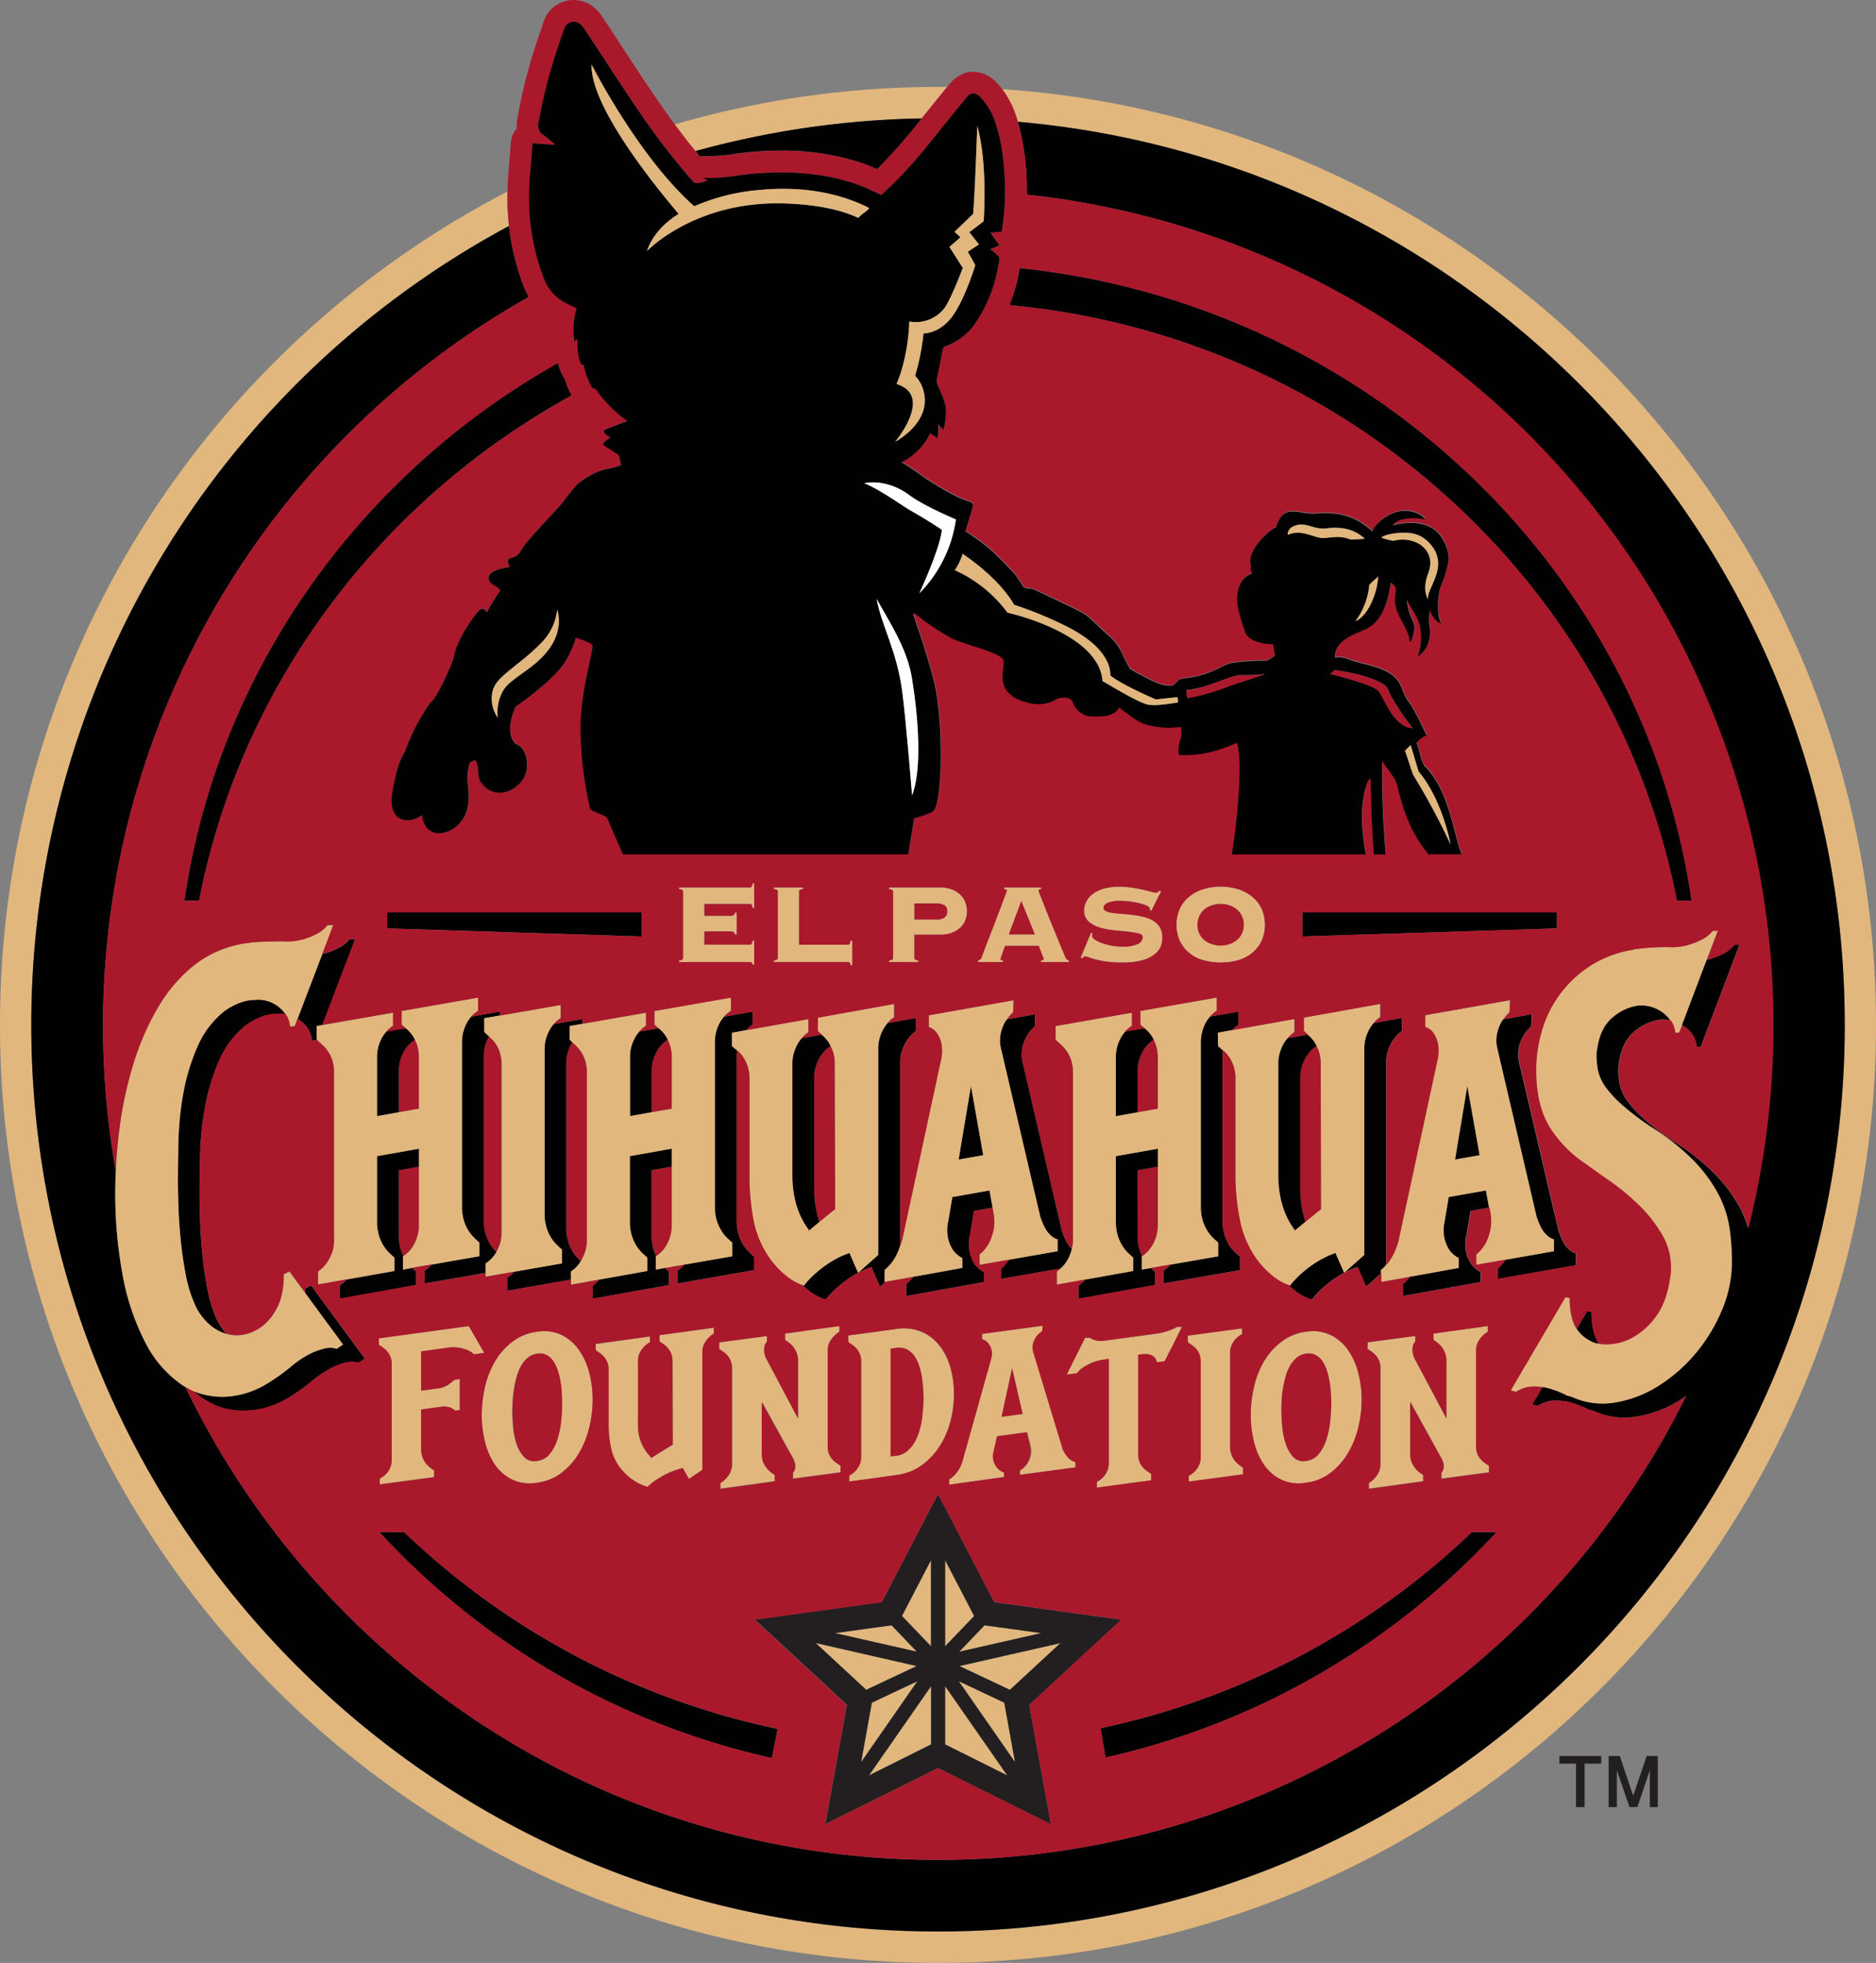 <svg xmlns="http://www.w3.org/2000/svg" viewBox="0 0 561.28 587.29"><rect x="0" y="0" width="561.28" height="587.29" fill="#808080" stroke="none"/><defs><style>.cls-1{fill:#231f20;}.cls-2{fill:#e1b77e;}.cls-3{fill:#010101;}.cls-4{fill:#aa182c;}.cls-5{fill:#fff;}</style></defs><g id="Layer_2" data-name="Layer 2"><g id="Layer_1-2" data-name="Layer 1"><polygon class="cls-1" points="466.55 527.68 471.52 527.68 471.52 540.69 474.08 540.69 474.08 527.68 479.06 527.68 479.06 525.39 466.55 525.39 466.55 527.68"/><path class="cls-1" d="M488.63,537.28l-4-11.89h-3.34v15.3h2.45v-9c0-.36,0-.89,0-1.65,0-.14,0-.26,0-.39l3.78,11h2.36l3.74-11a4.52,4.52,0,0,1,0,.52c0,.71,0,1.22,0,1.52v9H496v-15.3h-3.33Z"/><path class="cls-2" d="M275.76,35.43l.78-1,1-1.22c1.92-2.41,3.87-4.8,5.82-7.19-.9,0-1.8,0-2.7,0A280.71,280.71,0,0,0,201.9,37.23c2.1,2.83,4.16,5.48,6.21,8A271.27,271.27,0,0,1,275.76,35.43Z"/><path class="cls-2" d="M299.85,26.68a27.71,27.71,0,0,1,4.13,8c.2.58.37,1.16.54,1.74C443.16,48.52,551.93,164.87,551.93,306.65c0,149.83-121.46,271.28-271.29,271.28S9.36,456.48,9.36,306.65a271.22,271.22,0,0,1,142.92-239,75.78,75.78,0,0,1-.47-10.23v-.1C61.64,104,0,198.1,0,306.65c0,155,125.65,280.64,280.64,280.64S561.28,461.64,561.28,306.65C561.28,158.12,445.88,36.55,299.85,26.68Z"/><path class="cls-3" d="M307.2,58.24A250,250,0,0,1,523,367.44a34,34,0,0,0-2.39-5.94,44.78,44.78,0,0,0-7.43-10.07,69.06,69.06,0,0,0-13-10.25,86.05,86.05,0,0,1-8.51-6.52,32.62,32.62,0,0,1-4.86-5.3,13.38,13.38,0,0,1-2.22-4.91,25.49,25.49,0,0,1-.44-4.8,4.28,4.28,0,0,1,.11-1,1.67,1.67,0,0,0,.05-.43c.62-4.46,2.24-7.7,4.85-9.77a14.75,14.75,0,0,1,7.72-3.43h.6a11.08,11.08,0,0,1,2.25.25,9.28,9.28,0,0,0-1.67-1.86,10.79,10.79,0,0,0-7.08-2.59h-.6a14.86,14.86,0,0,0-7.72,3.43c-2.6,2.08-4.22,5.32-4.84,9.77a1.58,1.58,0,0,1-.05.43,3.46,3.46,0,0,0-.12,1,25.42,25.42,0,0,0,.44,4.8,13.38,13.38,0,0,0,2.23,4.92,32.44,32.44,0,0,0,4.85,5.29,84.42,84.42,0,0,0,8.51,6.53,69.46,69.46,0,0,1,13,10.24,44.6,44.6,0,0,1,7.43,10.08,32,32,0,0,1,3.3,9.9,68.25,68.25,0,0,1,.75,10.33,37,37,0,0,1-2.9,14.25,50.41,50.41,0,0,1-7.7,12.82,47.18,47.18,0,0,1-10.94,9.76,34.78,34.78,0,0,1-12.78,5.14A22,22,0,0,1,470.49,418a4.37,4.37,0,0,0-1.14-.35,1.94,1.94,0,0,1-.59-.17,26.68,26.68,0,0,0-6.86-2.43c-.16,0-.29,0-.45,0l-3,5.11,1.52.49a12.8,12.8,0,0,1,3.48-1.44,11.83,11.83,0,0,1,2.08-.18,19,19,0,0,1,2.87.25,26.56,26.56,0,0,1,6.87,2.44,2.05,2.05,0,0,0,.57.17,3.83,3.83,0,0,1,1.14.35,22,22,0,0,0,13.36,1.47,35.09,35.09,0,0,0,12.78-5.14c.48-.31.93-.65,1.39-1A249.48,249.48,0,0,1,280.64,556.47q-3.22,0-6.45-.08C177.79,553.94,95,496.88,55.48,415l-.49-.28a34.1,34.1,0,0,1-11.51-13.05,71.83,71.83,0,0,1-6.81-20.34,132.51,132.51,0,0,1-2.2-24.42c0-2.19.07-4.39.16-6.59A250.18,250.18,0,0,1,158.25,88.83a21.89,21.89,0,0,1-1.67-3.44,75,75,0,0,1-4.3-17.78,271.22,271.22,0,0,0-142.92,239c0,149.83,121.45,271.28,271.28,271.28S551.93,456.48,551.93,306.65c0-141.78-108.77-258.13-247.41-270.22a74,74,0,0,1,2.66,18.12C307.23,55.8,307.22,57,307.2,58.24Z"/><path class="cls-3" d="M209.46,46.84a6.48,6.48,0,0,1,1.34-.14h.45c.5,0,1,0,1.48,0a54,54,0,0,0,7.22-.67c1.79-.24,3.65-.49,5.58-.64,2.83-.22,5.6-.33,8.23-.33A74.91,74.91,0,0,1,258,48.85c1.56.52,3,1.15,4.44,1.78a160.54,160.54,0,0,0,13.32-15.2,271.27,271.27,0,0,0-67.65,9.76C208.55,45.74,209,46.31,209.46,46.84Z"/><path class="cls-4" d="M199.53,311.26a9.92,9.92,0,0,0-1.38,1.14,9.22,9.22,0,0,0-1.52,1.94,12.78,12.78,0,0,0-1.19,2.74,11.38,11.38,0,0,0-.49,3.44v12.26l6.07-1.07V316.63a12.83,12.83,0,0,0-.51-3.89,14.32,14.32,0,0,0-.75-1.76v.12Z"/><path class="cls-4" d="M123.88,311.25a11.64,11.64,0,0,0-1.39,1.15,9.54,9.54,0,0,0-1.51,1.94,13,13,0,0,0-1.2,2.74,11.73,11.73,0,0,0-.47,3.44v12.26l6.06-1.07V316.63a12.35,12.35,0,0,0-.52-3.88,12.78,12.78,0,0,0-.74-1.75v.1Z"/><path class="cls-4" d="M271.31,434.31a10,10,0,0,0,2.24-2.58A15.21,15.21,0,0,0,275,428.4a23.56,23.56,0,0,0,.82-3.64c.17-1.23.3-2.4.37-3.53s.12-2.1.12-2.9,0-1.75-.12-2.87-.2-2.24-.37-3.41a20.49,20.49,0,0,0-.82-3.44,10.81,10.81,0,0,0-1.49-3,6.22,6.22,0,0,0-2.24-1.92,5.46,5.46,0,0,0-3.17-.43l-1.71.23v32.3l1.71-.23A6,6,0,0,0,271.31,434.31Z"/><path class="cls-4" d="M384.56,431.76a11,11,0,0,0,2.23,4.1,4.27,4.27,0,0,0,4,1.29,5.87,5.87,0,0,0,4-2.38,14.14,14.14,0,0,0,2.28-4.71,28.39,28.39,0,0,0,1-5.42c.15-1.83.23-3.36.23-4.59,0-.8,0-1.75-.08-2.86s-.17-2.25-.34-3.42a25.53,25.53,0,0,0-.78-3.44,11.47,11.47,0,0,0-1.34-2.95,5.72,5.72,0,0,0-2.06-1.95,4.54,4.54,0,0,0-2.93-.46,5.53,5.53,0,0,0-2.88,1.25,8.94,8.94,0,0,0-2.05,2.53,14.64,14.64,0,0,0-1.3,3.3,35.25,35.25,0,0,0-.79,3.64,32.88,32.88,0,0,0-.37,3.5c0,1.12-.07,2.07-.07,2.87,0,1.23.07,2.74.22,4.53A23.1,23.1,0,0,0,384.56,431.76Z"/><polygon class="cls-4" points="302.81 409.21 299.61 423.95 306.01 423.09 302.81 409.21"/><path class="cls-4" d="M393.55,313.15a11.71,11.71,0,0,0-1.37,1.19,10.78,10.78,0,0,0-1.52,2,12.73,12.73,0,0,0-1.2,2.74,11.79,11.79,0,0,0-.48,3.45v33.25a30.72,30.72,0,0,0,1.57,9.9l.05,0c1-.84,1.91-1.56,2.65-2.15s1.48-1.22,2.1-1.67l-.1-43.28a12.37,12.37,0,0,0-.52-3.89,12.09,12.09,0,0,0-.94-2.11V313Z"/><path class="cls-4" d="M195,369.7a13.77,13.77,0,0,0,.54,4,14.41,14.41,0,0,0,.84,2.12l.13-.09a11.21,11.21,0,0,0,1.39-1.14,9.25,9.25,0,0,0,1.5-1.94,12.6,12.6,0,0,0,1.2-2.79,12.3,12.3,0,0,0,.47-3.5V349L195,350.11Z"/><path class="cls-4" d="M175.14,374.35a11.78,11.78,0,0,0,.47-3.44V321.13a12.43,12.43,0,0,0-.52-3.88,10.44,10.44,0,0,0-1.33-2.72,12,12,0,0,0-1.67-1.91c-.31-.27-.6-.53-.85-.77a2.14,2.14,0,0,0-.13.19,12.94,12.94,0,0,0-1.19,2.74,11.44,11.44,0,0,0-.48,3.44v49.07a13.91,13.91,0,0,0,.53,4,12.9,12.9,0,0,0,1.29,3,11.49,11.49,0,0,0,1.63,2.11c.34.34.61.58.91.86l.13-.2A12.85,12.85,0,0,0,175.14,374.35Z"/><path class="cls-4" d="M119.31,369.7a13.46,13.46,0,0,0,.53,4,13,13,0,0,0,.84,2.12l.13-.09a11.24,11.24,0,0,0,1.38-1.14,8.71,8.71,0,0,0,1.51-1.94,12.33,12.33,0,0,0,1.19-2.79,11.66,11.66,0,0,0,.48-3.5V349l-6.06,1.07Z"/><path class="cls-4" d="M248.16,313.15a10.28,10.28,0,0,0-1.37,1.19,10.56,10.56,0,0,0-1.53,2,12,12,0,0,0-1.18,2.73,11.1,11.1,0,0,0-.49,3.45v33.25a30.77,30.77,0,0,0,1.56,9.9l0,0,2.66-2.15c.77-.66,1.48-1.22,2.1-1.67l-.1-43.28a12.52,12.52,0,0,0-.52-3.9,12.33,12.33,0,0,0-1-2.1V313Z"/><path class="cls-4" d="M344.92,311.26a10.54,10.54,0,0,0-1.38,1.14,8.88,8.88,0,0,0-1.51,1.94,12.73,12.73,0,0,0-1.2,2.74,11.39,11.39,0,0,0-.48,3.44v12.26l6.07-1.07V316.63a12.81,12.81,0,0,0-.52-3.89,11.79,11.79,0,0,0-.75-1.76v.12Z"/><path class="cls-4" d="M154.48,431.76a11,11,0,0,0,2.25,4.1,4.23,4.23,0,0,0,4,1.29,5.85,5.85,0,0,0,4.06-2.38,13.93,13.93,0,0,0,2.27-4.71,29.2,29.2,0,0,0,1-5.42c.15-1.83.22-3.36.22-4.59,0-.8,0-1.75-.07-2.86a31.66,31.66,0,0,0-.34-3.42,22.83,22.83,0,0,0-.79-3.44,10.83,10.83,0,0,0-1.34-2.95,5.67,5.67,0,0,0-2-1.95,4.6,4.6,0,0,0-2.95-.46,5.53,5.53,0,0,0-2.87,1.25,8.94,8.94,0,0,0-2.05,2.53,15.15,15.15,0,0,0-1.31,3.3c-.32,1.2-.58,2.42-.78,3.64a32.88,32.88,0,0,0-.37,3.5c-.05,1.12-.07,2.07-.07,2.87,0,1.23.07,2.74.22,4.53A23.66,23.66,0,0,0,154.48,431.76Z"/><path class="cls-4" d="M340.35,369.7a13.46,13.46,0,0,0,.53,4,14.41,14.41,0,0,0,.84,2.12l.13-.09a10.52,10.52,0,0,0,1.39-1.14,9.25,9.25,0,0,0,1.5-1.94A12.15,12.15,0,0,0,346,369.9a12.3,12.3,0,0,0,.47-3.5V349l-6.07,1.07Z"/><path class="cls-4" d="M150.1,368.6V318.84a13.29,13.29,0,0,0-.53-3.95,9.32,9.32,0,0,0-1.33-2.7,12.41,12.41,0,0,0-1.67-1.87l-.28-.26a11.73,11.73,0,0,0-1.08,2.56,11.93,11.93,0,0,0-.49,3.5v49.07a14,14,0,0,0,.53,4.05,13.34,13.34,0,0,0,1.3,3,11.07,11.07,0,0,0,1.63,2.11c.11.12.2.2.31.31a13.12,13.12,0,0,0,1.13-2.59A11.79,11.79,0,0,0,150.1,368.6Z"/><polygon class="cls-4" points="301.78 279.62 309.68 279.62 305.56 269.52 301.78 279.62"/><path class="cls-4" d="M370.05,272.08a7,7,0,0,0-2.21-1.21,8.57,8.57,0,0,0-5.3,0,7.16,7.16,0,0,0-2.21,1.21,5.81,5.81,0,0,0-1.53,2,6.47,6.47,0,0,0,0,5.31,5.68,5.68,0,0,0,1.53,1.95,6.77,6.77,0,0,0,2.21,1.21,8.38,8.38,0,0,0,5.3,0,6.67,6.67,0,0,0,2.21-1.21,5.68,5.68,0,0,0,1.53-1.95,6.37,6.37,0,0,0,0-5.31A5.81,5.81,0,0,0,370.05,272.08Z"/><path class="cls-4" d="M280,270.28h-6.45v4.88H280a4.55,4.55,0,0,0,2.62-.59,2.27,2.27,0,0,0,.82-1.95,2,2,0,0,0-.82-1.79A4.85,4.85,0,0,0,280,270.28Z"/><path class="cls-3" d="M138.7,308.43a12.27,12.27,0,0,0-.48,3.49V361a14.29,14.29,0,0,0,.53,4,12.94,12.94,0,0,0,1.3,3,11.48,11.48,0,0,0,1.63,2.12c.61.61,1.13,1.09,1.56,1.47l.19.16v4.09l-14.33,2.5c-.13.16-.27.33-.41.47A10.52,10.52,0,0,1,127.3,380l-.23.15V384l18.22-3.17V378l.24-.15a12.54,12.54,0,0,0,1.38-1.15,9.27,9.27,0,0,0,1.51-1.94,1,1,0,0,1,.07-.15c-.11-.11-.2-.19-.31-.31a11.07,11.07,0,0,1-1.63-2.11,13.34,13.34,0,0,1-1.3-3,14,14,0,0,1-.53-4.05V316.12a11.93,11.93,0,0,1,.49-3.5,11.73,11.73,0,0,1,1.08-2.56c-.49-.43-.91-.82-1.25-1.17l-.15-.15v-4.08l4.63-.8v-1.19L141,304.16a9.49,9.49,0,0,0-1.1,1.48A12.54,12.54,0,0,0,138.7,308.43Z"/><path class="cls-3" d="M120.57,375.93l.11-.07a13,13,0,0,1-.84-2.12,13.46,13.46,0,0,1-.53-4V350.11l6.06-1.07v-5.35l-12.56,2.23V365.5a13.53,13.53,0,0,0,.53,4.05,12.48,12.48,0,0,0,1.29,3,11.57,11.57,0,0,0,1.62,2.11c.61.61,1.13,1.09,1.57,1.47l.19.16v4l-14.36,2.57c-.13.15-.26.32-.39.45a10.34,10.34,0,0,1-1.37,1.19l-.23.15v3.93l22.85-4.1v-4l-.19-.16c-.3-.26-.64-.58-1-.94l-2.74.48Z"/><path class="cls-3" d="M113.28,312.88a11.8,11.8,0,0,0-.47,3.45v17.6l6.5-1.15V320.52a11.73,11.73,0,0,1,.47-3.44,13,13,0,0,1,1.2-2.74,9.54,9.54,0,0,1,1.51-1.94,11.64,11.64,0,0,1,1.39-1.15l.23-.15V311a7.59,7.59,0,0,0-.55-1,9.68,9.68,0,0,0-1.61-1.9l-.53-.47-5.84,1a9.49,9.49,0,0,0-1.1,1.48A12.7,12.7,0,0,0,113.28,312.88Z"/><path class="cls-3" d="M163.42,310.58a11.49,11.49,0,0,0-.48,3.44V363.1a14,14,0,0,0,.53,4,12.62,12.62,0,0,0,1.29,3,12.42,12.42,0,0,0,1.63,2.12c.58.58,1.11,1.07,1.57,1.47l.19.15V378l-14.32,2.49c-.14.16-.28.34-.42.47a11.4,11.4,0,0,1-1.39,1.14l-.23.16v3.92l19-3.32v-2.4l.23-.15a10.86,10.86,0,0,0,1.38-1.18,10.62,10.62,0,0,0,1.38-1.81c-.3-.28-.57-.52-.91-.86a11.49,11.49,0,0,1-1.63-2.11,12.9,12.9,0,0,1-1.29-3,13.91,13.91,0,0,1-.53-4V318.22a11.44,11.44,0,0,1,.48-3.44,12.94,12.94,0,0,1,1.19-2.74,2.14,2.14,0,0,1,.13-.19l-.68-.65-.15-.15V307l3.84-.67v-1.43l-8.54,1.49a10.1,10.1,0,0,0-1.1,1.49A12.63,12.63,0,0,0,163.42,310.58Z"/><path class="cls-3" d="M214.35,308.43a12.28,12.28,0,0,0-.47,3.49V361a14.38,14.38,0,0,0,.52,4.05,13.29,13.29,0,0,0,1.3,3,11.49,11.49,0,0,0,1.63,2.11c.64.64,1.14,1.1,1.57,1.46l.18.16v4.1l-14.32,2.5c-.14.16-.28.33-.42.47A11.42,11.42,0,0,1,203,380l-.23.16V384l22.85-4V376l-.19-.16c-.42-.36-.92-.83-1.56-1.47a12,12,0,0,1-1.63-2.11,12.43,12.43,0,0,1-1.29-3,14,14,0,0,1-.53-4.05V316.12a12.57,12.57,0,0,1,.13-1.87l-1.28-1.12L219,313v-4l4.23-.76c.1-.11.19-.23.29-.32a9.53,9.53,0,0,1,1.39-1.15l.23-.16v-3.91l-8.53,1.48a10,10,0,0,0-1.1,1.48A12.54,12.54,0,0,0,214.35,308.43Z"/><path class="cls-3" d="M188.94,312.88a11.46,11.46,0,0,0-.48,3.45v17.6l6.49-1.15V320.52a11.38,11.38,0,0,1,.49-3.44,12.78,12.78,0,0,1,1.19-2.74,9.22,9.22,0,0,1,1.52-1.94,9.92,9.92,0,0,1,1.38-1.14l.23-.16V311a11,11,0,0,0-.55-1,9.4,9.4,0,0,0-1.61-1.9l-.53-.47-5.84,1a10.1,10.1,0,0,0-1.1,1.49A12.91,12.91,0,0,0,188.94,312.88Z"/><path class="cls-3" d="M196.22,375.93l.11-.07a14.41,14.41,0,0,1-.84-2.12,13.77,13.77,0,0,1-.54-4V350.11L201,349v-5.35l-12.56,2.23V365.5a13.86,13.86,0,0,0,.53,4.05,12.48,12.48,0,0,0,1.3,3,11.44,11.44,0,0,0,1.61,2.11c.59.58,1.12,1.08,1.58,1.47l.18.16v4l-14.36,2.57c-.13.15-.25.31-.39.45a10.46,10.46,0,0,1-1.37,1.19l-.23.16v3.91l22.85-4.09v-4l-.18-.16c-.31-.26-.65-.58-1-.94l-2.75.48Z"/><path class="cls-3" d="M263.29,310.38a11.41,11.41,0,0,0-.48,3.45v61.63l-6,5.34-2.6-5.93a27.71,27.71,0,0,0-5.54,2.65,33.52,33.52,0,0,0-4.34,3.2,26.62,26.62,0,0,0-3.53,3.64l-.21.26-.33-.08-.21-.07c.48.45,1,.88,1.46,1.27a15.37,15.37,0,0,0,5.25,3l.32.08.21-.27a26.73,26.73,0,0,1,3.54-3.64,35.49,35.49,0,0,1,4.34-3.2,28.36,28.36,0,0,1,5.55-2.64L263.3,385,265,383.5l-.33.06V380l.22-.16a14.62,14.62,0,0,0,2.15-2.3,16.36,16.36,0,0,0,2.29-4.7V318a11.41,11.41,0,0,1,.48-3.45,12.38,12.38,0,0,1,1.2-2.73,11.39,11.39,0,0,1,1.48-2,7.85,7.85,0,0,1,1.31-1.18l.23-.16v-3.92l-8.41,1.51a11.83,11.83,0,0,0-1.11,1.56A12.73,12.73,0,0,0,263.29,310.38Z"/><path class="cls-3" d="M237.57,314.88a11.46,11.46,0,0,0-.48,3.45v33.25c0,6.41,1.55,11.79,4.61,16l.39.63c1.14-1,2.16-1.81,3.06-2.54a30.77,30.77,0,0,1-1.56-9.9V322.53a11.1,11.1,0,0,1,.49-3.45,12,12,0,0,1,1.18-2.73,10.56,10.56,0,0,1,1.53-2,10.28,10.28,0,0,1,1.37-1.19l.23-.15v-.46c-.11-.21-.22-.43-.34-.62a9.67,9.67,0,0,0-1.62-1.9c-.21-.19-.36-.31-.55-.49l-6,1.07a10.89,10.89,0,0,0-1.13,1.55A12.86,12.86,0,0,0,237.57,314.88Z"/><polygon class="cls-3" points="290.5 324.91 286.81 346.93 294.18 345.64 290.5 324.91"/><path class="cls-3" d="M284.94,358.15l-1.24,7.34a12,12,0,0,0,0,5.23,10.89,10.89,0,0,0,1.43,3.29,7.92,7.92,0,0,0,2.53,2.25l.26.15v2.95L273.24,382a14,14,0,0,1-1.87,2l-.22.15v3.61l23.25-4.19v-3l-.26-.14a8.18,8.18,0,0,1-2.54-2.25,11.22,11.22,0,0,1-1.42-3.3,12.13,12.13,0,0,1,0-5.22l1.24-7.35,5.57-1-.93-5.17Z"/><path class="cls-3" d="M299.4,309.23a10.12,10.12,0,0,0,.1,4.57L311.21,364c.88,2.59,1.81,4.37,2.75,5.24A5.89,5.89,0,0,0,316,370.7l.39.1v3.56l-14.55,2.55a12.16,12.16,0,0,1-2.13,2.5l-.18.16v3.07l17.78-3.11c.15-.14.3-.26.47-.43a10.57,10.57,0,0,0,1.52-2,12.56,12.56,0,0,0,1.19-2.74c.07-.22.11-.49.16-.73l-.23-.21c-.93-.87-1.86-2.65-2.74-5.24L306,318a10,10,0,0,1-.1-4.58,11.5,11.5,0,0,1,1.53-3.82,9.58,9.58,0,0,1,1-1.33c.36-.4.71-.76,1-1.09l.14-.15.14-3.57L301.25,305c-.1.15-.22.27-.32.42A11.61,11.61,0,0,0,299.4,309.23Z"/><path class="cls-3" d="M334.33,312.88a11.46,11.46,0,0,0-.48,3.45v17.6l6.5-1.15V320.52a11.39,11.39,0,0,1,.48-3.44,12.73,12.73,0,0,1,1.2-2.74,8.88,8.88,0,0,1,1.51-1.94,10.54,10.54,0,0,1,1.38-1.14l.23-.16V311a8.84,8.84,0,0,0-.54-1,9.71,9.71,0,0,0-1.62-1.9l-.53-.47-5.84,1a9.41,9.41,0,0,0-1.09,1.49A12.43,12.43,0,0,0,334.33,312.88Z"/><path class="cls-3" d="M341.62,375.93l.1-.07a14.41,14.41,0,0,1-.84-2.12,13.46,13.46,0,0,1-.53-4V350.11l6.07-1.07v-5.35l-12.57,2.23V365.5a13.86,13.86,0,0,0,.53,4.05,13.34,13.34,0,0,0,1.29,3,12,12,0,0,0,1.62,2.11c.6.59,1.13,1.09,1.57,1.47l.19.16v4l-14.35,2.57-.39.45a11,11,0,0,1-1.37,1.19l-.24.15v3.92l22.85-4.09v-4l-.18-.16c-.3-.26-.64-.58-1-.93l-2.74.47Z"/><path class="cls-3" d="M359.75,308.43a11.92,11.92,0,0,0-.48,3.49V361a14,14,0,0,0,.53,4.05,13.29,13.29,0,0,0,1.29,3,12.22,12.22,0,0,0,1.63,2.11c.63.62,1.15,1.1,1.56,1.46l.19.16v4.1l-14.32,2.5c-.14.16-.27.33-.42.47a11.42,11.42,0,0,1-1.38,1.14l-.23.16V384l22.86-4V376l-.19-.16c-.44-.36-.94-.84-1.57-1.47a11.4,11.4,0,0,1-1.63-2.11,12.48,12.48,0,0,1-1.29-3,13.67,13.67,0,0,1-.53-4.05V316.12a14.08,14.08,0,0,1,.13-1.87l-1.28-1.12-.18-.16v-4l4.23-.76c.1-.1.19-.23.29-.32a10.78,10.78,0,0,1,1.37-1.15l.24-.16v-3.91L362,304.16a9.49,9.49,0,0,0-1.1,1.48A12.08,12.08,0,0,0,359.75,308.43Z"/><path class="cls-3" d="M383,314.88a11.14,11.14,0,0,0-.49,3.45v33.25c0,6.4,1.56,11.79,4.6,16l.41.63c1.13-1,2.15-1.81,3.06-2.54a30.72,30.72,0,0,1-1.57-9.9V322.53a11.79,11.79,0,0,1,.48-3.45,12.73,12.73,0,0,1,1.2-2.74,10.78,10.78,0,0,1,1.52-2,11.71,11.71,0,0,1,1.37-1.19l.24-.15v-.46c-.12-.21-.22-.43-.35-.62a9.68,9.68,0,0,0-1.61-1.9l-.55-.49-6,1.08a10.24,10.24,0,0,0-1.13,1.54A12.36,12.36,0,0,0,383,314.88Z"/><path class="cls-3" d="M408.68,310.38a11.79,11.79,0,0,0-.48,3.45v61.63l-6,5.33-2.6-5.92a28,28,0,0,0-5.54,2.65,33.6,33.6,0,0,0-4.33,3.2,26.14,26.14,0,0,0-3.54,3.64l-.21.26-.32-.08a1.29,1.29,0,0,1-.21-.07,19.23,19.23,0,0,0,1.46,1.27,15.35,15.35,0,0,0,5.24,3l.33.08.2-.27a26.73,26.73,0,0,1,3.54-3.64,36.56,36.56,0,0,1,4.34-3.2,28.08,28.08,0,0,1,5.55-2.64l2.59,5.92,4.48-4V380l.22-.16a10.39,10.39,0,0,0,1.31-1.31V318a11.46,11.46,0,0,1,.48-3.45,12.38,12.38,0,0,1,1.2-2.73,11.39,11.39,0,0,1,1.48-2,9,9,0,0,1,1.31-1.19l.23-.15v-3.92L411,306.08a14,14,0,0,0-1.11,1.56A13,13,0,0,0,408.68,310.38Z"/><polygon class="cls-3" points="439.01 324.91 435.34 346.93 442.7 345.64 439.01 324.91"/><path class="cls-3" d="M433.45,358.15l-1.23,7.34a12,12,0,0,0,0,5.23,11.15,11.15,0,0,0,1.42,3.29,8,8,0,0,0,2.53,2.25l.27.15v2.95L421.76,382a13.44,13.44,0,0,1-1.87,2l-.22.15v3.61l23.26-4.19v-3l-.28-.14a7.89,7.89,0,0,1-2.52-2.25,10.71,10.71,0,0,1-1.43-3.3,11.68,11.68,0,0,1,0-5.22l1.25-7.35,5.57-1-.94-5.17Z"/><path class="cls-3" d="M447.92,309.23a10,10,0,0,0,.1,4.57L459.73,364c.88,2.59,1.81,4.37,2.74,5.24a6.07,6.07,0,0,0,2.08,1.48l.39.1v3.56l-14.55,2.55a12.47,12.47,0,0,1-2.13,2.5l-.17.16v3.07l23.35-4.09V375l-.39-.11a5.65,5.65,0,0,1-2.07-1.48c-.94-.87-1.87-2.65-2.75-5.24L454.51,318a10.45,10.45,0,0,1-.09-4.58,11.36,11.36,0,0,1,1.54-3.83,9.23,9.23,0,0,1,1-1.32c.37-.4.71-.76,1-1.09l.15-.15.13-3.57L449.77,305c-.11.15-.22.27-.32.42A11.61,11.61,0,0,0,447.92,309.23Z"/><path class="cls-3" d="M77.23,299.08a8.56,8.56,0,0,0-.93.05,13.7,13.7,0,0,0-4.44.83,19.85,19.85,0,0,0-4.92,2.69,27.57,27.57,0,0,0-8,10.72A61.93,61.93,0,0,0,54.87,327a90.26,90.26,0,0,0-1.48,14.13c-.11,4.56-.16,8.6-.16,12,0,2.35.05,5.13.16,8.27s.35,6.47.69,9.87.84,6.77,1.46,10.07a40.63,40.63,0,0,0,2.75,9,17.09,17.09,0,0,0,5.39,6.82,14.48,14.48,0,0,0,4.08,2,21.85,21.85,0,0,1-3-4.58,41.5,41.5,0,0,1-2.74-9c-.62-3.3-1.11-6.69-1.46-10.07s-.58-6.73-.69-9.87-.17-5.93-.17-8.28c0-3.4.06-7.43.17-12a91.32,91.32,0,0,1,1.47-14.13,62.33,62.33,0,0,1,4.09-13.59,27.59,27.59,0,0,1,8-10.72,19.29,19.29,0,0,1,4.91-2.69,13.42,13.42,0,0,1,4.44-.84c.25,0,.59,0,.93,0a10.79,10.79,0,0,1,1.72.14,10.09,10.09,0,0,0-1.64-1.87A9.79,9.79,0,0,0,77.23,299.08Z"/><path class="cls-3" d="M90.31,305.74a7.94,7.94,0,0,1,3,5.61l1.43-.15.06-.16h0V307l1.67-.29,9.8-25.7h-1.71a9.29,9.29,0,0,1-2.93,2.47,21.47,21.47,0,0,1-4.21,1.73c-.28.09-.62.12-.92.19L89,304.82A12,12,0,0,1,90.31,305.74Z"/><path class="cls-3" d="M100.78,403.58a6.22,6.22,0,0,0-3.33-.19A21.72,21.72,0,0,0,93,404.93,30.81,30.81,0,0,0,86.91,409a56.89,56.89,0,0,1-7.62,5.37,26.22,26.22,0,0,1-8.12,3.08A23.1,23.1,0,0,1,58,416.29a28.94,28.94,0,0,0,3.46,2.63c4.54,2.9,10,3.81,16.18,2.71a26.25,26.25,0,0,0,8.12-3.09,56.81,56.81,0,0,0,7.62-5.36,30.81,30.81,0,0,1,6.13-4.05,20.92,20.92,0,0,1,4.41-1.54,6.22,6.22,0,0,1,3.33.18l1.88-1.3L93.08,384.64l-1.7.87c0,.46-.06.89-.08,1.35l11.35,15.41Z"/><path class="cls-3" d="M504.6,307.64a7.88,7.88,0,0,1,3,5.62l1.26-.15,11.53-30.4h-1.53a9.32,9.32,0,0,1-2.94,2.48,22.72,22.72,0,0,1-4.21,1.72c-.34.11-.74.14-1.09.23l-7.42,19.55A13.22,13.22,0,0,1,504.6,307.64Z"/><path class="cls-3" d="M475.73,401.12a6,6,0,0,0,2.71.9,9.05,9.05,0,0,1-1.28-2.42,21.64,21.64,0,0,1-1-7.09l-1.3-.23-3.1,5.26A10.63,10.63,0,0,0,475.73,401.12Z"/><path class="cls-2" d="M94.75,311h0l.15.16c.4.41.92.88,1.52,1.42a11.17,11.17,0,0,1,1.67,1.92,10.07,10.07,0,0,1,1.33,2.71,12.43,12.43,0,0,1,.52,3.88v49.78a11.84,11.84,0,0,1-.46,3.44,12.85,12.85,0,0,1-1.21,2.74,10.57,10.57,0,0,1-1.52,2,9.54,9.54,0,0,1-1.37,1.18l-.24.16v3.92l8.5-1.52L118,380.27v-4l-.19-.16c-.44-.38-1-.86-1.57-1.47a11.57,11.57,0,0,1-1.62-2.11,12.48,12.48,0,0,1-1.29-3,13.53,13.53,0,0,1-.53-4.05V345.92l12.56-2.23V366.4a11.66,11.66,0,0,1-.48,3.5,12.33,12.33,0,0,1-1.19,2.79,8.71,8.71,0,0,1-1.51,1.94,11.24,11.24,0,0,1-1.38,1.14l-.13.09-.11.07v3.92l2.74-.48,5.79-1,14.33-2.5v-4.09l-.19-.16c-.43-.38-1-.86-1.56-1.47a11.48,11.48,0,0,1-1.63-2.12,12.94,12.94,0,0,1-1.3-3,14.29,14.29,0,0,1-.53-4V311.92a12.27,12.27,0,0,1,.48-3.49,12.54,12.54,0,0,1,1.2-2.79,9.49,9.49,0,0,1,1.1-1.48,6.1,6.1,0,0,1,.41-.46,10.89,10.89,0,0,1,1.39-1.15l.23-.15v-3.93l-22.86,4v4.09l.19.16,1.06.93.53.47a9.68,9.68,0,0,1,1.61,1.9,7.59,7.59,0,0,1,.55,1,12.78,12.78,0,0,1,.74,1.75,12.35,12.35,0,0,1,.52,3.88v15.08l-6.06,1.07-6.5,1.15v-17.6a11.8,11.8,0,0,1,.47-3.45,12.7,12.7,0,0,1,1.2-2.73,9.49,9.49,0,0,1,1.1-1.48c.14-.16.27-.33.41-.47a11.21,11.21,0,0,1,1.39-1.14l.23-.15V303l-21.19,3.7-1.67.29Z"/><path class="cls-2" d="M144.89,308.74l.15.15c.34.35.76.74,1.25,1.17l.28.26a12.41,12.41,0,0,1,1.67,1.87,9.32,9.32,0,0,1,1.33,2.7,13.29,13.29,0,0,1,.53,3.95V368.6a11.79,11.79,0,0,1-.48,3.45,13.12,13.12,0,0,1-1.13,2.59,1,1,0,0,0-.07.15,9.27,9.27,0,0,1-1.51,1.94,12.54,12.54,0,0,1-1.38,1.15l-.24.15V382l8.54-1.49L168.15,378v-4.11l-.19-.15c-.46-.4-1-.89-1.57-1.47a12.42,12.42,0,0,1-1.63-2.12,12.62,12.62,0,0,1-1.29-3,14,14,0,0,1-.53-4V314a11.49,11.49,0,0,1,.48-3.44,12.63,12.63,0,0,1,1.19-2.73,10.1,10.1,0,0,1,1.1-1.49c.14-.15.28-.33.42-.46a10.05,10.05,0,0,1,1.39-1.14l.23-.16v-3.92l-18.23,3.18-4.63.8Z"/><path class="cls-2" d="M170.41,311.05l.15.15.68.65c.25.24.54.5.85.77a12,12,0,0,1,1.67,1.91,10.44,10.44,0,0,1,1.33,2.72,12.43,12.43,0,0,1,.52,3.88v49.78a11.78,11.78,0,0,1-.47,3.44,12.85,12.85,0,0,1-1.21,2.74l-.13.2a10.62,10.62,0,0,1-1.38,1.81,10.86,10.86,0,0,1-1.38,1.18l-.23.15v3.93l8.49-1.52,14.36-2.57v-4l-.18-.16c-.46-.39-1-.89-1.58-1.47a11.44,11.44,0,0,1-1.61-2.11,12.48,12.48,0,0,1-1.3-3,13.86,13.86,0,0,1-.53-4.05V345.92L201,343.69V366.4a12.3,12.3,0,0,1-.47,3.5,12.6,12.6,0,0,1-1.2,2.79,9.25,9.25,0,0,1-1.5,1.94,11.21,11.21,0,0,1-1.39,1.14l-.13.09-.11.07v3.92l2.75-.48,5.79-1,14.32-2.5v-4.1l-.18-.16c-.43-.36-.93-.82-1.57-1.46A11.49,11.49,0,0,1,215.7,368a13.29,13.29,0,0,1-1.3-3,14.38,14.38,0,0,1-.52-4.05V311.92a12.28,12.28,0,0,1,.47-3.49,12.54,12.54,0,0,1,1.2-2.79,10,10,0,0,1,1.1-1.48c.14-.15.27-.33.41-.46a10.89,10.89,0,0,1,1.39-1.15l.24-.15v-3.93l-22.87,4v4.09l.18.16,1.07.93.53.47a9.4,9.4,0,0,1,1.61,1.9,11,11,0,0,1,.55,1,14.32,14.32,0,0,1,.75,1.76,12.83,12.83,0,0,1,.51,3.89v15.08L195,332.78l-6.49,1.15v-17.6a11.46,11.46,0,0,1,.48-3.45,12.91,12.91,0,0,1,1.19-2.73,10.1,10.1,0,0,1,1.1-1.49c.14-.15.28-.32.42-.46a10.7,10.7,0,0,1,1.38-1.14l.24-.15V303l-19,3.32-3.84.67Z"/><path class="cls-2" d="M219,313l.19.16,1.28,1.12.31.27a10.71,10.71,0,0,1,1.61,1.9,11.34,11.34,0,0,1,1.29,2.73,12.5,12.5,0,0,1,.52,3.89V352a69.4,69.4,0,0,0,1.11,12.67,29.27,29.27,0,0,0,4.08,10.55,25.09,25.09,0,0,0,5.57,6.34,16,16,0,0,0,5,2.93l.21.07.33.08.21-.26a26.62,26.62,0,0,1,3.53-3.64,33.52,33.52,0,0,1,4.34-3.2,27.71,27.71,0,0,1,5.54-2.65l2.6,5.93,6-5.34V313.83a11.41,11.41,0,0,1,.48-3.45,12.73,12.73,0,0,1,1.2-2.74,11.83,11.83,0,0,1,1.11-1.56c.12-.15.25-.32.37-.45a7.71,7.71,0,0,1,1.31-1.17l.24-.16v-3.93l-22.86,4.1v4l.18.16c.31.25.68.59,1,.9.19.18.34.3.55.49a9.67,9.67,0,0,1,1.62,1.9c.12.19.23.41.34.62a12.33,12.33,0,0,1,1,2.1,12.52,12.52,0,0,1,.52,3.9l.1,43.28c-.62.45-1.33,1-2.1,1.67l-2.66,2.15,0,0c-.9.73-1.92,1.57-3.06,2.54l-.39-.63c-3.06-4.22-4.61-9.6-4.61-16V318.33a11.46,11.46,0,0,1,.48-3.45,12.86,12.86,0,0,1,1.2-2.73,10.89,10.89,0,0,1,1.13-1.55c.13-.15.26-.32.39-.45a9.49,9.49,0,0,1,1.37-1.19l.23-.16v-3.91l-18.62,3.33L219,309Z"/><path class="cls-2" d="M264.87,379.79l-.22.16v3.61l.33-.06,8.26-1.49,14.66-2.65v-2.95l-.26-.15a7.92,7.92,0,0,1-2.53-2.25,10.89,10.89,0,0,1-1.43-3.29,12,12,0,0,1,0-5.23l1.24-7.34,11.13-1.95.93,5.17.28,1.52a13.65,13.65,0,0,1,0,5.24,16.45,16.45,0,0,1-1.4,3.91,12.71,12.71,0,0,1-2.59,3.18l-.18.16v3.07l8.8-1.54,14.55-2.55V370.8l-.39-.1a5.89,5.89,0,0,1-2.07-1.48c-.94-.87-1.87-2.65-2.75-5.24L299.5,313.8a10.12,10.12,0,0,1-.1-4.57,11.61,11.61,0,0,1,1.53-3.84c.1-.15.22-.27.32-.42a11.08,11.08,0,0,1,.67-.9c.37-.39.71-.75,1-1.08l.15-.15.13-3.57-25.38,4.5v3.5l.32.14a5.4,5.4,0,0,1,1,.55,3.84,3.84,0,0,1,1,1,7.94,7.94,0,0,1,1.45,3.34,11.74,11.74,0,0,1-.05,4.53l-11.7,54.24c-.18.62-.37,1.18-.56,1.73a16.36,16.36,0,0,1-2.29,4.7A14.62,14.62,0,0,1,264.87,379.79Zm25.63-54.88,3.68,20.73-7.37,1.29Z"/><path class="cls-2" d="M319.33,377.09a10.57,10.57,0,0,1-1.52,2c-.17.17-.32.29-.47.43a7.09,7.09,0,0,1-.91.75l-.23.15v3.93l8.5-1.52,14.35-2.57v-4l-.19-.16c-.44-.38-1-.88-1.57-1.47a12,12,0,0,1-1.62-2.11,13.34,13.34,0,0,1-1.29-3,13.86,13.86,0,0,1-.53-4.05V345.92l12.57-2.23V366.4a12.3,12.3,0,0,1-.47,3.5,12.15,12.15,0,0,1-1.21,2.79,9.25,9.25,0,0,1-1.5,1.94,10.52,10.52,0,0,1-1.39,1.14l-.13.09-.1.07v3.92l2.74-.47,5.79-1,14.32-2.5v-4.1l-.19-.16c-.41-.36-.93-.84-1.56-1.46a12.22,12.22,0,0,1-1.63-2.11,13.29,13.29,0,0,1-1.29-3,14,14,0,0,1-.53-4.05V311.92a11.92,11.92,0,0,1,.48-3.49,12.08,12.08,0,0,1,1.19-2.79,9.49,9.49,0,0,1,1.1-1.48c.14-.15.28-.33.42-.46a11.67,11.67,0,0,1,1.38-1.15l.23-.15v-3.93l-22.85,4v4.09l.18.16c.31.26.69.6,1.06.93l.53.47a9.71,9.71,0,0,1,1.62,1.9,8.84,8.84,0,0,1,.54,1,11.79,11.79,0,0,1,.75,1.76,12.81,12.81,0,0,1,.52,3.89v15.08l-6.07,1.07-6.5,1.15v-17.6a11.46,11.46,0,0,1,.48-3.45,12.43,12.43,0,0,1,1.2-2.73,9.41,9.41,0,0,1,1.09-1.49c.14-.15.27-.32.42-.46a10.54,10.54,0,0,1,1.38-1.14l.23-.15V303l-22.85,4V311l.15.16c.4.41.92.88,1.53,1.42a11.62,11.62,0,0,1,1.67,1.92,10.37,10.37,0,0,1,1.33,2.71,12.41,12.41,0,0,1,.53,3.88v49.78a11.49,11.49,0,0,1-.33,2.71c-.05.24-.09.51-.16.73A12.56,12.56,0,0,1,319.33,377.09Z"/><path class="cls-2" d="M364.44,313l.18.16,1.28,1.12.31.27a10.39,10.39,0,0,1,1.62,1.9,11.21,11.21,0,0,1,1.8,6.62V352a69.56,69.56,0,0,0,1.11,12.67,29.64,29.64,0,0,0,4.08,10.55,24.92,24.92,0,0,0,5.58,6.34,15.6,15.6,0,0,0,5,2.93,1.29,1.29,0,0,0,.21.07l.32.08.21-.26a26.14,26.14,0,0,1,3.54-3.64,33.6,33.6,0,0,1,4.33-3.2,28,28,0,0,1,5.54-2.65l2.6,5.92,6-5.33V313.83a11.79,11.79,0,0,1,.48-3.45,13,13,0,0,1,1.2-2.74,14,14,0,0,1,1.11-1.56c.13-.15.25-.32.37-.45a8.12,8.12,0,0,1,1.31-1.17l.24-.16v-3.93l-22.86,4.1v4l.19.15c.3.26.67.6,1,.91l.55.49a9.68,9.68,0,0,1,1.61,1.9c.13.19.23.41.35.62a12.09,12.09,0,0,1,.94,2.11,12.37,12.37,0,0,1,.52,3.89l.1,43.28c-.62.45-1.33,1-2.1,1.67s-1.63,1.31-2.65,2.15l-.05,0c-.91.73-1.93,1.57-3.06,2.54l-.41-.63c-3-4.22-4.6-9.61-4.6-16V318.33a11.14,11.14,0,0,1,.49-3.45,12.36,12.36,0,0,1,1.19-2.73,10.24,10.24,0,0,1,1.13-1.54c.13-.16.26-.33.39-.46a10.7,10.7,0,0,1,1.37-1.19l.24-.16v-3.91l-18.62,3.33-4.23.76Z"/><path class="cls-2" d="M413.39,379.79l-.22.16v3.61l8.59-1.55,14.66-2.65v-2.95l-.27-.15a8,8,0,0,1-2.53-2.25,11.15,11.15,0,0,1-1.42-3.29,12,12,0,0,1,0-5.23l1.23-7.34,11.14-1.95.94,5.17.27,1.52a13.44,13.44,0,0,1-.05,5.24,16.15,16.15,0,0,1-1.39,3.91,12.71,12.71,0,0,1-2.59,3.18l-.19.16v3.07l8.81-1.54,14.55-2.55V370.8l-.39-.1a6.07,6.07,0,0,1-2.08-1.48c-.93-.87-1.86-2.65-2.74-5.24L448,313.8a10,10,0,0,1-.1-4.57,11.61,11.61,0,0,1,1.53-3.84c.1-.15.21-.27.32-.42a9.15,9.15,0,0,1,.67-.9c.36-.39.71-.75,1-1.08l.14-.15.14-3.57-25.39,4.5v3.5l.34.14a7,7,0,0,1,1,.55,3.82,3.82,0,0,1,1,1,8.07,8.07,0,0,1,1.45,3.34,11.55,11.55,0,0,1-.05,4.53l-11.7,54.24a20,20,0,0,1-2.85,6.43c-.32.39-.6.71-.84,1A10.39,10.39,0,0,1,413.39,379.79ZM439,324.91l3.69,20.73-7.36,1.29Z"/><path class="cls-2" d="M36.67,381.33a71.83,71.83,0,0,0,6.81,20.34A34.1,34.1,0,0,0,55,414.72l.49.28A20.32,20.32,0,0,0,58,416.29a23.1,23.1,0,0,0,13.14,1.14,26.22,26.22,0,0,0,8.12-3.08A56.89,56.89,0,0,0,86.91,409,30.81,30.81,0,0,1,93,404.93a21.72,21.72,0,0,1,4.41-1.54,6.22,6.22,0,0,1,3.33.19l1.87-1.31L91.3,386.86l-4.72-6.41-1.7.86a24.66,24.66,0,0,1-1,7.64,17.46,17.46,0,0,1-4.8,7.4,14.26,14.26,0,0,1-4,2.38,11.39,11.39,0,0,1-5.44.77,10.56,10.56,0,0,1-1.87-.39,14.48,14.48,0,0,1-4.08-2,17.09,17.09,0,0,1-5.39-6.82,40.63,40.63,0,0,1-2.75-9c-.62-3.3-1.11-6.69-1.46-10.07s-.58-6.72-.69-9.87-.16-5.92-.16-8.27c0-3.4.05-7.44.16-12A90.26,90.26,0,0,1,54.87,327,61.93,61.93,0,0,1,59,313.37a27.57,27.57,0,0,1,8-10.72A19.85,19.85,0,0,1,71.86,300a13.7,13.7,0,0,1,4.44-.83,8.56,8.56,0,0,1,.93-.05,9.79,9.79,0,0,1,6.58,2.47,10.09,10.09,0,0,1,1.64,1.87,7.28,7.28,0,0,1,1.31,3.74L88.2,307l.84-2.19,7.41-19.45,3.27-8.58H98a9.33,9.33,0,0,1-2.94,2.47,22.26,22.26,0,0,1-4.2,1.73,17.69,17.69,0,0,1-6.26.65c-2.26,0-4.62.06-7,.18a40.61,40.61,0,0,0-6.83.92A33.74,33.74,0,0,0,64,285.1a33,33,0,0,0-6.87,4.46,46.27,46.27,0,0,0-10.09,12.21A78.82,78.82,0,0,0,40,318a116.76,116.76,0,0,0-4.14,18.91c-.61,4.44-1,8.92-1.2,13.39-.09,2.2-.16,4.4-.16,6.59A132.51,132.51,0,0,0,36.67,381.33Z"/><path class="cls-2" d="M468.76,417.52a1.94,1.94,0,0,0,.59.17,4.37,4.37,0,0,1,1.14.35,22,22,0,0,0,13.35,1.47,34.78,34.78,0,0,0,12.78-5.14,47.18,47.18,0,0,0,10.94-9.76,50.41,50.41,0,0,0,7.7-12.82,37,37,0,0,0,2.9-14.25,68.25,68.25,0,0,0-.75-10.33,32,32,0,0,0-3.3-9.9,44.6,44.6,0,0,0-7.43-10.08,69.46,69.46,0,0,0-13-10.24,84.42,84.42,0,0,1-8.51-6.53,32.44,32.44,0,0,1-4.85-5.29,13.38,13.38,0,0,1-2.23-4.92,25.42,25.42,0,0,1-.44-4.8,3.46,3.46,0,0,1,.12-1,1.58,1.58,0,0,0,.05-.43c.62-4.45,2.24-7.69,4.84-9.77a14.86,14.86,0,0,1,7.72-3.43h.6a10.79,10.79,0,0,1,7.08,2.59,9.28,9.28,0,0,1,1.67,1.86,7.25,7.25,0,0,1,1.38,3.76l1.26-.14.84-2.23,7.42-19.55,3.27-8.62h-1.53a9.15,9.15,0,0,1-3,2.47,21.45,21.45,0,0,1-4.2,1.73,17.43,17.43,0,0,1-6.24.66,72.44,72.44,0,0,0-8.71.51,8.3,8.3,0,0,0-1.93.33,33.59,33.59,0,0,0-12.9,5,34.44,34.44,0,0,0-14.18,19.35,42.07,42.07,0,0,0-1.67,11.59c0,6.84,1.29,12.48,3.86,16.8a36.11,36.11,0,0,0,11.21,11.46c1.79,1.33,4.07,3,6.84,4.86a70.51,70.51,0,0,1,8.5,7,41.23,41.23,0,0,1,7.11,8.9,19.25,19.25,0,0,1,2.79,10.55,10,10,0,0,1-.2,2.3c-.68,5-2.16,9.09-4.37,12a21.43,21.43,0,0,1-7.1,6.29,16.42,16.42,0,0,1-7.39,1.93,17.13,17.13,0,0,1-2.43-.17,6,6,0,0,1-2.71-.9,10.63,10.63,0,0,1-4-3.58,9.35,9.35,0,0,1-1.08-2.14,21.89,21.89,0,0,1-1-7.08l-1.3-.24L452,416l1.52.49A12.78,12.78,0,0,1,457,415a10.92,10.92,0,0,1,2.07-.18,18.15,18.15,0,0,1,2.43.21c.16,0,.29,0,.45,0A26.68,26.68,0,0,1,468.76,417.52Z"/><path class="cls-3" d="M305.1,80.2A53.08,53.08,0,0,1,302,91.3c100.05,9.28,181.19,83,199.69,178.21h4.42C491.69,169.68,408.68,91,305.1,80.2Z"/><path class="cls-3" d="M171.06,118.3a23.34,23.34,0,0,1-2.07-5,6.67,6.67,0,0,1-.58-.85,15.16,15.16,0,0,1-1.48-3.88c-59.32,33.44-101.82,92.13-111.77,160.9h4.41C72.19,204.54,114,149.62,171.06,118.3Z"/><path class="cls-3" d="M330.75,525.86a226.28,226.28,0,0,0,117-67.46h-7.4a229.49,229.49,0,0,1-111.08,58.68Z"/><path class="cls-3" d="M120.91,458.4h-7.4A226.28,226.28,0,0,0,230.93,526l1.73-8.72A229.49,229.49,0,0,1,120.91,458.4Z"/><polygon class="cls-2" points="266.72 486.29 249.79 488.62 274.28 494.18 266.72 486.29"/><polygon class="cls-2" points="269.86 483.49 278.54 492.55 278.54 491.08 278.54 491.09 278.54 466.79 269.86 483.49"/><polygon class="cls-2" points="291.42 483.5 282.74 466.81 282.74 492.55 291.42 483.5"/><polygon class="cls-2" points="301.32 531.19 282.74 504.49 282.74 521.92 301.32 531.19"/><polygon class="cls-2" points="287.05 498.48 302.15 505.59 317.25 491.62 287.05 498.48"/><polygon class="cls-2" points="311.49 488.62 294.56 486.29 287 494.19 311.49 488.62"/><polygon class="cls-2" points="274.22 498.48 244.03 491.62 259.13 505.58 274.22 498.48"/><polygon class="cls-2" points="303.68 527.22 300.46 509.44 286.85 503.03 303.68 527.22"/><polygon class="cls-2" points="278.54 521.92 278.54 504.49 259.97 531.19 278.54 521.92"/><polygon class="cls-2" points="274.43 503.03 260.82 509.44 257.61 527.22 274.43 503.03"/><path class="cls-1" d="M307.94,510.1l27.54-25.49-38-5.24L280.64,447l-16.8,32.33-38,5.24,27.55,25.49-6.45,35.71L280.64,529l33.76,16.84Zm-13.38-23.81,16.93,2.33L287,494.19Zm7.59,19.3-15.1-7.11,30.2-6.86Zm-23.61-14.51v1.47l-8.68-9.06,8.68-16.7v24.3Zm21.92,18.36,3.22,17.78L286.85,503Zm-9-25.94-8.68,9.05V466.81Zm-24.7,2.79,7.56,7.89-24.49-5.56Zm7.5,12.19-15.09,7.1-15.1-14Zm-13.4,10.95,13.61-6.4-16.82,24.19Zm17.72-4.94v17.43L260,531.19Zm4.2,17.43V504.49l18.58,26.7Z"/><path class="cls-2" d="M115.79,404.27a5.81,5.81,0,0,1,1,1.64,5.75,5.75,0,0,1,.41,2.33v28.51a5.59,5.59,0,0,1-.37,2.09,6.45,6.45,0,0,1-.93,1.66,5.76,5.76,0,0,1-1.19,1.18,9.09,9.09,0,0,1-1.08.69v1.72l16.25-2.18v-2c-.35-.23-.74-.51-1.19-.86a7.2,7.2,0,0,1-1.27-1.26,6.78,6.78,0,0,1-1-1.78,6.61,6.61,0,0,1-.42-2.41V421.72l5.9-.81a5.42,5.42,0,0,1,2.91.26,3.78,3.78,0,0,1,1.34.89l1.41-.17v-9.3l-1.56.23c-.5.42-1.13.93-1.89,1.5a7.48,7.48,0,0,1-3.48,1.14l-4.63.63V404.33l7.91-1.09a11,11,0,0,1,3.43,0,11.75,11.75,0,0,1,2.54.72,6.09,6.09,0,0,1,1.93,1.26l3.06-.46-4.62-8-26.92,3.67v1.89c.31.24.67.5,1.12.8A7.72,7.72,0,0,1,115.79,404.27Z"/><path class="cls-2" d="M145.13,431.47a20.52,20.52,0,0,0,3,6.83,13.37,13.37,0,0,0,5.19,4.44,12.38,12.38,0,0,0,7.38.89,15,15,0,0,0,7.38-3,20.9,20.9,0,0,0,5.19-5.91,27.7,27.7,0,0,0,3.05-7.66,35.27,35.27,0,0,0,1-8.26,31.78,31.78,0,0,0-1-8,20.89,20.89,0,0,0-3.05-6.83,14.07,14.07,0,0,0-5.19-4.51,12.44,12.44,0,0,0-7.38-1,15.42,15.42,0,0,0-7.38,3,20.39,20.39,0,0,0-5.19,5.82,26.68,26.68,0,0,0-3,7.66,37.74,37.74,0,0,0-1,8.4A34,34,0,0,0,145.13,431.47Zm8.2-12.28a32.88,32.88,0,0,1,.37-3.5c.2-1.22.46-2.44.78-3.64a15.15,15.15,0,0,1,1.31-3.3,8.94,8.94,0,0,1,2.05-2.53,5.53,5.53,0,0,1,2.87-1.25,4.6,4.6,0,0,1,2.95.46,5.67,5.67,0,0,1,2,1.95,10.83,10.83,0,0,1,1.34,2.95,22.83,22.83,0,0,1,.79,3.44,31.66,31.66,0,0,1,.34,3.42c.05,1.11.07,2.06.07,2.86,0,1.23-.07,2.76-.22,4.59a29.2,29.2,0,0,1-1,5.42,13.93,13.93,0,0,1-2.27,4.71,5.85,5.85,0,0,1-4.06,2.38,4.23,4.23,0,0,1-4-1.29,11,11,0,0,1-2.25-4.1,23.66,23.66,0,0,1-1-5.17c-.15-1.79-.22-3.3-.22-4.53C153.26,421.26,153.28,420.31,153.33,419.19Z"/><path class="cls-2" d="M180.69,405.94a6.49,6.49,0,0,1,1,1.64,5.84,5.84,0,0,1,.41,2.32v16.58a30.13,30.13,0,0,0,.82,7.2,14.38,14.38,0,0,0,3,5.94,15.66,15.66,0,0,0,4.06,3.55,12.35,12.35,0,0,0,3.77,1.67,18.05,18.05,0,0,1,2.68-2.13,27,27,0,0,1,3.28-1.86,24.8,24.8,0,0,1,4.56-1.63l1.85,3.27,4-2.7V404.62a5.56,5.56,0,0,1,.36-2.06,6.88,6.88,0,0,1,.94-1.64,7.89,7.89,0,0,1,1.15-1.21,6.26,6.26,0,0,1,1-.71v-1.72l-16.25,2.23v1.9l1.19.8a6.75,6.75,0,0,1,1.27,1.15,6.14,6.14,0,0,1,1,1.63,5.73,5.73,0,0,1,.42,2.32l.07,25c-.5.27-1.07.61-1.72,1s-1.2.76-2,1.24-1.65,1-2.65,1.69l-.52-.63a13.11,13.11,0,0,1-3.51-9.35v-19a5.71,5.71,0,0,1,.37-2.08,7.23,7.23,0,0,1,.94-1.63,6.77,6.77,0,0,1,1.19-1.2,7.68,7.68,0,0,1,1.08-.72v-1.72l-16.25,2.23V404l1.2.8A6.7,6.7,0,0,1,180.69,405.94Z"/><path class="cls-2" d="M217.67,405.51a5.63,5.63,0,0,1,1,1.64,6.06,6.06,0,0,1,.4,2.34V438a5.42,5.42,0,0,1-.37,2.07,6.18,6.18,0,0,1-.93,1.63,7,7,0,0,1-1.16,1.2,6.16,6.16,0,0,1-1,.72v1.73l16.24-2.24v-1.89c-.35-.24-.74-.52-1.19-.87a7.15,7.15,0,0,1-1.26-1.26,6.78,6.78,0,0,1-1-1.78,6.57,6.57,0,0,1-.41-2.41V419.37l9.39,17v0a5.53,5.53,0,0,1,.6,1.81,4.15,4.15,0,0,1-.07,1.35,4.21,4.21,0,0,1-.6,1.09v1.72l14.24-1.89v-2c-.36-.23-.75-.5-1.19-.8a7.46,7.46,0,0,1-1.28-1.13,5.88,5.88,0,0,1-1-1.63,6.15,6.15,0,0,1-.4-2.35V404.1A5.6,5.6,0,0,1,248,402a7.06,7.06,0,0,1,.93-1.64,7.4,7.4,0,0,1,1.16-1.2,6.18,6.18,0,0,1,1-.72v-1.72L234.89,399v1.89c.35.23.74.52,1.19.86a7.19,7.19,0,0,1,1.27,1.26,7.07,7.07,0,0,1,1,1.78,6.57,6.57,0,0,1,.41,2.41v17.22l-9.69-18.25a6.35,6.35,0,0,1-.45-2.15,6.43,6.43,0,0,1,.14-1.46,3,3,0,0,1,.68-1.1v-1.72l-14.24,1.9v1.95l1.19.8A6.94,6.94,0,0,1,217.67,405.51Z"/><path class="cls-2" d="M256.18,403.48a5.49,5.49,0,0,1,1,1.63,5.7,5.7,0,0,1,.41,2.32v28.51a5.61,5.61,0,0,1-.37,2.07,6.88,6.88,0,0,1-2.13,2.84,7.42,7.42,0,0,1-1.08.72v1.72l9.24-1.26,4.85-.69a16.15,16.15,0,0,0,7.72-3,21.15,21.15,0,0,0,5.37-5.79,26.33,26.33,0,0,0,3.17-7.45,32.15,32.15,0,0,0,1-8,28.45,28.45,0,0,0-1-7.71,19.3,19.3,0,0,0-3.17-6.57,13.71,13.71,0,0,0-5.37-4.28,14.14,14.14,0,0,0-7.72-.89l-14.39,1.95v1.95c.3.23.67.5,1.13.8A7.64,7.64,0,0,1,256.18,403.48Zm10.25,0,1.71-.23a5.46,5.46,0,0,1,3.17.43,6.22,6.22,0,0,1,2.24,1.92,10.81,10.81,0,0,1,1.49,3,20.49,20.49,0,0,1,.82,3.44c.17,1.17.3,2.31.37,3.41s.12,2.07.12,2.87,0,1.77-.12,2.9-.2,2.3-.37,3.53a23.56,23.56,0,0,1-.82,3.64,15.21,15.21,0,0,1-1.49,3.33,10,10,0,0,1-2.24,2.58,6,6,0,0,1-3.17,1.29l-1.71.23Z"/><path class="cls-2" d="M295.43,401.64a4.4,4.4,0,0,1,1.16,2,5.5,5.5,0,0,1,0,2.73l-8.72,31.1a10.61,10.61,0,0,1-2.2,3.78,10.81,10.81,0,0,1-1.68,1.38v1.55l16.56-2.3v-1.26a6.13,6.13,0,0,1-2-1.38,6,6,0,0,1-1.12-2,5.68,5.68,0,0,1,0-3.13l1-4.42,8.94-1.21,1,4.13a6.2,6.2,0,0,1,0,3.13,7.05,7.05,0,0,1-3.1,4.22v1.26l16.63-2.23V437.5a5.11,5.11,0,0,1-1.72-.92,7.86,7.86,0,0,1-2.16-3.16l-8.72-28.75a4.7,4.7,0,0,1-.07-2.75,5.89,5.89,0,0,1,1.19-2.29,4.56,4.56,0,0,1,.78-.8c.27-.23.53-.44.79-.64l.07-1.54-18.12,2.46v1.55a5.28,5.28,0,0,1,.82.35A2.86,2.86,0,0,1,295.43,401.64Zm7.38,7.57,3.2,13.88-6.4.86Z"/><path class="cls-2" d="M324.13,409.09a17.39,17.39,0,0,1,2.54-1.34,13.69,13.69,0,0,1,3.5-.95l1.57-.23v31.27a5.4,5.4,0,0,1-.37,2.06,6.74,6.74,0,0,1-.94,1.64,5.7,5.7,0,0,1-1.19,1.17,9,9,0,0,1-1.08.7v1.71l16.25-2.18V441l-1.19-.8a7.34,7.34,0,0,1-1.27-1.12,5.43,5.43,0,0,1-1-1.63,6.15,6.15,0,0,1-.42-2.36V405.37l.91-.12a6,6,0,0,1,2.64.09,3.15,3.15,0,0,1,1.38.83,3.08,3.08,0,0,1,.67,1.44l2.31-.29,1.79-3.56h.07l2.69-5.45.15-.28.52-1h-1.57a7.35,7.35,0,0,1-1.56.8,16,16,0,0,1-1.9.66,19.91,19.91,0,0,1-2.57.55l-15.14,2.06a7.66,7.66,0,0,1-3.43-.12,4.37,4.37,0,0,1-1.34-.68h-1.5l-5.51,11,3.06-.4A8.33,8.33,0,0,1,324.13,409.09Z"/><path class="cls-2" d="M357.8,403.5a5.63,5.63,0,0,1,1,1.63,6.16,6.16,0,0,1,.41,2.36V436a5.42,5.42,0,0,1-.38,2.07,6.18,6.18,0,0,1-.93,1.63,6,6,0,0,1-1.19,1.18,7.72,7.72,0,0,1-1.08.69v1.72l16.25-2.18v-1.95c-.34-.23-.74-.52-1.19-.86a7.51,7.51,0,0,1-1.26-1.26,6.57,6.57,0,0,1-1.43-4.19V404.73a5.4,5.4,0,0,1,.38-2.06,7.06,7.06,0,0,1,.93-1.64,6.24,6.24,0,0,1,1.19-1.17,7.72,7.72,0,0,1,1.08-.69v-1.72l-16.25,2.18v1.95c.3.23.67.5,1.12.8A8.87,8.87,0,0,1,357.8,403.5Z"/><path class="cls-2" d="M378.22,438.3a13.34,13.34,0,0,0,5.18,4.44,12.4,12.4,0,0,0,7.39.89,15,15,0,0,0,7.37-3,20.56,20.56,0,0,0,5.18-5.91,27.41,27.41,0,0,0,3.06-7.66,35.27,35.27,0,0,0,1-8.26,31.78,31.78,0,0,0-1-8,20.7,20.7,0,0,0-3.06-6.83,13.88,13.88,0,0,0-5.18-4.51,12.42,12.42,0,0,0-7.37-1,15.42,15.42,0,0,0-7.39,3,20.36,20.36,0,0,0-5.18,5.82,26.41,26.41,0,0,0-3,7.66,37.14,37.14,0,0,0-1,8.4,33.5,33.5,0,0,0,1,8.15A20.33,20.33,0,0,0,378.22,438.3Zm5.18-19.11a32.88,32.88,0,0,1,.37-3.5,35.25,35.25,0,0,1,.79-3.64,14.64,14.64,0,0,1,1.3-3.3,8.94,8.94,0,0,1,2.05-2.53,5.53,5.53,0,0,1,2.88-1.25,4.54,4.54,0,0,1,2.93.46,5.72,5.72,0,0,1,2.06,1.95,11.47,11.47,0,0,1,1.34,2.95,25.53,25.53,0,0,1,.78,3.44c.17,1.17.28,2.3.34,3.42s.08,2.06.08,2.86c0,1.23-.08,2.76-.23,4.59a28.39,28.39,0,0,1-1,5.42,14.14,14.14,0,0,1-2.28,4.71,5.87,5.87,0,0,1-4,2.38,4.27,4.27,0,0,1-4-1.29,11,11,0,0,1-2.23-4.1,23.1,23.1,0,0,1-1-5.17c-.15-1.79-.22-3.3-.22-4.53C383.33,421.26,383.35,420.31,383.4,419.19Z"/><path class="cls-2" d="M411.66,405.51a5.65,5.65,0,0,1,1.41,4V438a5.42,5.42,0,0,1-.37,2.07,6.5,6.5,0,0,1-.94,1.63,7,7,0,0,1-1.15,1.2,5.8,5.8,0,0,1-1,.72v1.73l16.26-2.24v-1.89c-.36-.24-.75-.52-1.2-.87a7.54,7.54,0,0,1-1.27-1.26,7.06,7.06,0,0,1-1-1.78,6.37,6.37,0,0,1-.41-2.41V419.37l9.39,17v0a5.3,5.3,0,0,1,.6,1.81,4.12,4.12,0,0,1-.08,1.35,3.91,3.91,0,0,1-.59,1.09v1.72l14.24-1.89v-2c-.36-.23-.75-.5-1.2-.8A7.8,7.8,0,0,1,443,436.6a5.64,5.64,0,0,1-1-1.63,6.14,6.14,0,0,1-.41-2.35V404.1A5.6,5.6,0,0,1,442,402a7.06,7.06,0,0,1,.93-1.64,7.37,7.37,0,0,1,1.15-1.2,5.83,5.83,0,0,1,1.05-.72v-1.72L428.87,399v1.89c.36.23.75.52,1.2.86a7.19,7.19,0,0,1,1.27,1.26,7.07,7.07,0,0,1,1,1.78,6.58,6.58,0,0,1,.4,2.41v17.22l-9.69-18.25a6.88,6.88,0,0,1-.45-2.15,5.36,5.36,0,0,1,.16-1.46,2.79,2.79,0,0,1,.66-1.1v-1.72l-14.23,1.9v1.95l1.19.8A7.29,7.29,0,0,1,411.66,405.51Z"/><polygon class="cls-3" points="389.63 280.19 465.79 277.76 465.79 272.98 389.63 272.98 389.63 280.19"/><polygon class="cls-3" points="115.83 277.76 191.99 280.2 191.99 272.98 115.83 272.98 115.83 277.76"/><path class="cls-2" d="M224.88,265.29a.56.56,0,0,1-.5.23h-21.2V266a1.87,1.87,0,0,1,1,.28.66.66,0,0,1,.19.49v19.79a.66.66,0,0,1-.19.49,1.81,1.81,0,0,1-1,.27v.51h21.2a.79.79,0,0,1,.5.13c.12.08.2.31.26.68h.51v-7.26h-.51a2.42,2.42,0,0,1-.26,1,.59.59,0,0,1-.5.23H210.74v-3.95h7.9a1.27,1.27,0,0,1,.92.28,1.38,1.38,0,0,1,.36.7h.5v-6.63h-.5a1.34,1.34,0,0,1-.36.7,1.27,1.27,0,0,1-.92.28h-7.9v-3.53h13.64a.57.57,0,0,1,.5.24,2.14,2.14,0,0,1,.26,1h.51v-7.39h-.51A2.24,2.24,0,0,1,224.88,265.29Z"/><path class="cls-2" d="M254.19,282.45a.61.61,0,0,1-.51.23H239.07V266.8a.66.66,0,0,1,.19-.49,1.91,1.91,0,0,1,1-.28v-.51h-8.75V266a1.91,1.91,0,0,1,1,.28.7.7,0,0,1,.19.49v19.79a.7.7,0,0,1-.19.49,1.84,1.84,0,0,1-1,.27v.51h22.17a.76.76,0,0,1,.51.15,1.5,1.5,0,0,1,.25.83H255v-7.35h-.52A2.28,2.28,0,0,1,254.19,282.45Z"/><path class="cls-2" d="M287.26,267.65a7.35,7.35,0,0,0-2.55-1.55,9.87,9.87,0,0,0-3.53-.57H266v.5a1.86,1.86,0,0,1,1,.28.63.63,0,0,1,.2.49v19.79a.63.63,0,0,1-.2.49,1.79,1.79,0,0,1-1,.27v.51h8.75v-.51a1.92,1.92,0,0,1-1-.27.69.69,0,0,1-.18-.49v-6.93h7.64a10.09,10.09,0,0,0,3.53-.57,7.47,7.47,0,0,0,2.55-1.53,6.13,6.13,0,0,0,1.53-2.25,7.38,7.38,0,0,0,0-5.39A6.37,6.37,0,0,0,287.26,267.65Zm-4.65,6.92a4.55,4.55,0,0,1-2.62.59h-6.45v-4.88H280a4.85,4.85,0,0,1,2.62.55,2,2,0,0,1,.82,1.79A2.27,2.27,0,0,1,282.61,274.57Z"/><path class="cls-2" d="M318.6,286.08l-1.51-3.65c-.55-1.36-1.12-2.76-1.72-4.19s-1.16-2.83-1.72-4.2-1-2.61-1.46-3.7-.77-2-1.05-2.65a11,11,0,0,1-.4-1.11c0-.22.07-.36.22-.42a2.63,2.63,0,0,1,.55-.13v-.51H300.42V266a4.76,4.76,0,0,1,.57.13c.19.06.28.15.28.3s-.11.32-.32.89l-.83,2.21c-.33.9-.72,1.93-1.16,3.08s-.89,2.32-1.34,3.52-.91,2.39-1.36,3.55-.87,2.21-1.23,3.16-.67,1.74-.89,2.36-.37,1-.43,1.15a2,2,0,0,1-.42.7,1.31,1.31,0,0,1-.68.27v.51h7.51v-.51a1.19,1.19,0,0,1-.61-.1.37.37,0,0,1-.15-.32.85.85,0,0,1,.07-.28c0-.12.11-.33.21-.61l.4-1.15c.17-.48.39-1.11.68-1.87h10.07a5.54,5.54,0,0,0,.27.81l.49,1.25.47,1.19a5.73,5.73,0,0,1,.21.57c0,.31-.27.49-.81.51v.51h8.37v-.51a.8.8,0,0,1-.62-.25A4.54,4.54,0,0,1,318.6,286.08Zm-16.82-6.46,3.78-10.1,4.12,10.1Z"/><path class="cls-2" d="M345.06,275.44a10.33,10.33,0,0,0-2.8-1.13,30.68,30.68,0,0,0-3.23-.59c-1.11-.14-2.18-.25-3.23-.32s-2-.16-2.8-.27a6.82,6.82,0,0,1-2-.54,1.14,1.14,0,0,1-.76-1.08c0-.48.36-.93,1.1-1.36a8.43,8.43,0,0,1,3.87-.63,23.15,23.15,0,0,1,3.06.21,26.8,26.8,0,0,1,2.84.53,10.61,10.61,0,0,1,2.1.72c.55.27.83.53.83.79v.46l.51.26,2.93-5.91-.47-.17a2.79,2.79,0,0,1-.46.45,1.1,1.1,0,0,1-.68.19,6,6,0,0,1-1.4-.27c-.66-.19-1.46-.39-2.43-.62s-2.07-.43-3.31-.61a26.89,26.89,0,0,0-4-.28,16,16,0,0,0-4.24.53,10.47,10.47,0,0,0-3.25,1.46,6.87,6.87,0,0,0-2.08,2.26,5.78,5.78,0,0,0-.74,2.93,4.09,4.09,0,0,0,1.29,3.2,8.72,8.72,0,0,0,3.25,1.79,21.54,21.54,0,0,0,4.2.85l4.21.42a24.3,24.3,0,0,1,3.25.51c.86.21,1.3.58,1.3,1.08a2.34,2.34,0,0,1-1.49,2.15,11.12,11.12,0,0,1-4.68.74,16.16,16.16,0,0,1-3.26-.32,18.17,18.17,0,0,1-2.87-.78,10.2,10.2,0,0,1-2-1c-.53-.36-.79-.67-.79-1a3,3,0,0,1,.09-.89l-.43-.21-3.14,7.56.51.13.4-.39a.67.67,0,0,1,.45-.16,3.7,3.7,0,0,1,1.17.29,21.45,21.45,0,0,0,2.14.66,26.7,26.7,0,0,0,3.29.62,36,36,0,0,0,4.61.25,21.86,21.86,0,0,0,5.76-.64,10.22,10.22,0,0,0,3.69-1.72,6.22,6.22,0,0,0,2-2.44,7.07,7.07,0,0,0,.57-2.76,5.6,5.6,0,0,0-.77-3A6,6,0,0,0,345.06,275.44Z"/><path class="cls-2" d="M374.51,268.2a12.72,12.72,0,0,0-4.2-2.19,18.08,18.08,0,0,0-10.24,0,12.72,12.72,0,0,0-4.2,2.19,10.44,10.44,0,0,0-2.87,3.57,12,12,0,0,0,0,9.85,10.44,10.44,0,0,0,2.87,3.57,11.72,11.72,0,0,0,4.2,2.12,19.62,19.62,0,0,0,10.24,0,11.72,11.72,0,0,0,4.2-2.12,10.44,10.44,0,0,0,2.87-3.57,12,12,0,0,0,0-9.85A10.44,10.44,0,0,0,374.51,268.2Zm-2.93,11.15a5.68,5.68,0,0,1-1.53,1.95,6.67,6.67,0,0,1-2.21,1.21,8.38,8.38,0,0,1-5.3,0,6.77,6.77,0,0,1-2.21-1.21,5.68,5.68,0,0,1-1.53-1.95,6.47,6.47,0,0,1,0-5.31,5.81,5.81,0,0,1,1.53-2,7.16,7.16,0,0,1,2.21-1.21,8.57,8.57,0,0,1,5.3,0,7,7,0,0,1,2.21,1.21,5.86,5.86,0,0,1,2.11,4.61A5.88,5.88,0,0,1,371.58,279.35Z"/><path class="cls-4" d="M152.28,67.61a75,75,0,0,0,4.3,17.78,21.89,21.89,0,0,0,1.67,3.44A250.18,250.18,0,0,0,34.63,350.32c.2-4.47.59-8.95,1.2-13.39A116.76,116.76,0,0,1,40,318a78.82,78.82,0,0,1,7.08-16.25,46.27,46.27,0,0,1,10.09-12.21A33,33,0,0,1,64,285.1a33.74,33.74,0,0,1,6.8-2.36,40.61,40.61,0,0,1,6.83-.92c2.36-.12,4.72-.17,7-.18a17.69,17.69,0,0,0,6.26-.65,22.26,22.26,0,0,0,4.2-1.73A9.33,9.33,0,0,0,98,276.79h1.7l-3.27,8.58c.3-.07.64-.1.92-.19a21.47,21.47,0,0,0,4.21-1.73,9.29,9.29,0,0,0,2.93-2.47h1.71l-9.8,25.7,21.19-3.7v3.93l-.23.15A11.21,11.21,0,0,0,116,308.2c-.14.14-.27.31-.41.47l5.84-1-1.06-.93-.19-.16v-4.09l22.86-4v3.93l-.23.15a10.89,10.89,0,0,0-1.39,1.15,6.1,6.1,0,0,0-.41.46l8.52-1.49v1.19l18.23-3.18v3.92l-.23.16a10.05,10.05,0,0,0-1.39,1.14c-.14.13-.28.31-.42.46l8.54-1.49v1.43l19-3.32v3.93l-.24.15a10.7,10.7,0,0,0-1.38,1.14c-.14.14-.28.31-.42.46l5.84-1-1.07-.93-.18-.16v-4.09l22.87-4v3.93l-.24.15a10.89,10.89,0,0,0-1.39,1.15c-.14.13-.27.31-.41.46l8.53-1.48v3.91l-.23.16a9.53,9.53,0,0,0-1.39,1.15c-.1.09-.19.21-.29.32l18.62-3.33v3.91l-.23.16a9.49,9.49,0,0,0-1.37,1.19c-.13.13-.26.3-.39.45l6-1.07c-.36-.31-.73-.65-1-.9l-.18-.16v-4l22.86-4.1v3.93l-.24.16a7.71,7.71,0,0,0-1.31,1.17c-.12.13-.25.3-.37.45l8.41-1.51v3.92l-.23.16a7.85,7.85,0,0,0-1.31,1.18,11.39,11.39,0,0,0-1.48,2,12.38,12.38,0,0,0-1.2,2.73,11.41,11.41,0,0,0-.48,3.45v54.77c.19-.55.38-1.11.56-1.73l11.7-54.24a11.74,11.74,0,0,0,.05-4.53,7.94,7.94,0,0,0-1.45-3.34,3.84,3.84,0,0,0-1-1,5.4,5.4,0,0,0-1-.55l-.32-.14v-3.5l25.38-4.5-.13,3.57L303,303c-.33.33-.67.69-1,1.08a11.08,11.08,0,0,0-.67.9l8.49-1.51L309.6,307l-.14.15c-.33.33-.68.69-1,1.09a9.58,9.58,0,0,0-1,1.33,11.5,11.5,0,0,0-1.53,3.82A10,10,0,0,0,306,318l11.71,50.17c.88,2.59,1.81,4.37,2.74,5.24l.23.21a11.49,11.49,0,0,0,.33-2.71V321.13a12.41,12.41,0,0,0-.53-3.88,10.37,10.37,0,0,0-1.33-2.71,11.62,11.62,0,0,0-1.67-1.92c-.61-.54-1.13-1-1.53-1.42l-.15-.16V307l22.85-4v3.93l-.23.15A10.54,10.54,0,0,0,337,308.2c-.15.14-.28.31-.42.46l5.84-1c-.37-.33-.75-.67-1.06-.93l-.18-.16v-4.09l22.85-4v3.93l-.23.15a11.67,11.67,0,0,0-1.38,1.15c-.14.13-.28.31-.42.46l8.53-1.48v3.91l-.24.16A10.78,10.78,0,0,0,369,307.9c-.1.09-.19.22-.29.32l18.62-3.33v3.91l-.24.16a10.7,10.7,0,0,0-1.37,1.19c-.13.13-.26.3-.39.46l6-1.08c-.37-.31-.74-.65-1-.91l-.19-.15v-4l22.86-4.1v3.93l-.24.16a8.12,8.12,0,0,0-1.31,1.17c-.12.13-.24.3-.37.45l8.41-1.51v3.92l-.23.15a9,9,0,0,0-1.31,1.19,11.39,11.39,0,0,0-1.48,2,12.38,12.38,0,0,0-1.2,2.73,11.46,11.46,0,0,0-.48,3.45v60.46c.24-.28.52-.6.84-1a20,20,0,0,0,2.85-6.43l11.7-54.24a11.55,11.55,0,0,0,.05-4.53,8.07,8.07,0,0,0-1.45-3.34,3.82,3.82,0,0,0-1-1,7,7,0,0,0-1-.55l-.34-.14v-3.5l25.39-4.5-.14,3.57-.14.15c-.33.33-.68.69-1,1.08a9.15,9.15,0,0,0-.67.9l8.49-1.51-.13,3.57-.15.15c-.33.33-.67.69-1,1.09a9.23,9.23,0,0,0-1,1.32,11.36,11.36,0,0,0-1.54,3.83,10.45,10.45,0,0,0,.09,4.58l11.72,50.17c.88,2.59,1.81,4.37,2.75,5.24a5.65,5.65,0,0,0,2.07,1.48l.39.11v3.55l-23.35,4.09v-3.07l.17-.16a12.47,12.47,0,0,0,2.13-2.5l-8.81,1.54v-3.07l.19-.16a12.71,12.71,0,0,0,2.59-3.18,16.15,16.15,0,0,0,1.39-3.91,13.44,13.44,0,0,0,.05-5.24l-.27-1.52-5.57,1-1.25,7.35a11.68,11.68,0,0,0,0,5.22,10.71,10.71,0,0,0,1.43,3.3,7.89,7.89,0,0,0,2.52,2.25l.28.14v3l-23.26,4.19v-3.61l.22-.15a13.44,13.44,0,0,0,1.87-2l-8.59,1.55V381l-4.48,4-2.59-5.92a28.08,28.08,0,0,0-5.55,2.64,36.56,36.56,0,0,0-4.34,3.2,26.73,26.73,0,0,0-3.54,3.64l-.2.27-.33-.08a15.35,15.35,0,0,1-5.24-3,19.23,19.23,0,0,1-1.46-1.27,15.6,15.6,0,0,1-5-2.93,24.92,24.92,0,0,1-5.58-6.34,29.64,29.64,0,0,1-4.08-10.55A69.56,69.56,0,0,1,369.63,352V323a11.21,11.21,0,0,0-1.8-6.62,10.39,10.39,0,0,0-1.62-1.9l-.31-.27a14.08,14.08,0,0,0-.13,1.87v49.07a13.67,13.67,0,0,0,.53,4.05,12.48,12.48,0,0,0,1.29,3,11.4,11.4,0,0,0,1.63,2.11c.63.63,1.13,1.11,1.57,1.47l.19.16v4.1l-22.86,4v-3.91l.23-.16a11.42,11.42,0,0,0,1.38-1.14c.15-.14.28-.31.42-.47l-5.79,1c.37.35.71.67,1,.93l.18.16v4l-22.85,4.09v-3.92l.24-.15a11,11,0,0,0,1.37-1.19l.39-.45-8.5,1.52v-3.93l.23-.15a7.09,7.09,0,0,0,.91-.75l-17.78,3.11v-3.07l.18-.16a12.16,12.16,0,0,0,2.13-2.5l-8.8,1.54v-3.07l.18-.16a12.71,12.71,0,0,0,2.59-3.18,16.45,16.45,0,0,0,1.4-3.91,13.65,13.65,0,0,0,0-5.24l-.28-1.52-5.57,1-1.24,7.35a12.13,12.13,0,0,0,0,5.22,11.22,11.22,0,0,0,1.42,3.3,8.18,8.18,0,0,0,2.54,2.25l.26.14v3l-23.25,4.19v-3.61l.22-.15a14,14,0,0,0,1.87-2L265,383.5,263.3,385l-2.59-5.92a28.36,28.36,0,0,0-5.55,2.64,35.49,35.49,0,0,0-4.34,3.2,26.73,26.73,0,0,0-3.54,3.64l-.21.27-.32-.08a15.37,15.37,0,0,1-5.25-3c-.5-.39-1-.82-1.46-1.27a16,16,0,0,1-5-2.93,25.09,25.09,0,0,1-5.57-6.34,29.27,29.27,0,0,1-4.08-10.55A69.4,69.4,0,0,1,224.24,352V323a12.5,12.5,0,0,0-.52-3.89,11.34,11.34,0,0,0-1.29-2.73,10.71,10.71,0,0,0-1.61-1.9l-.31-.27a12.57,12.57,0,0,0-.13,1.87v49.07a14,14,0,0,0,.53,4.05,12.43,12.43,0,0,0,1.29,3,12,12,0,0,0,1.63,2.11c.64.64,1.14,1.11,1.56,1.47l.19.16v4.1l-22.85,4v-3.91L203,380a11.42,11.42,0,0,0,1.38-1.14c.14-.14.28-.31.42-.47l-5.79,1c.36.36.7.68,1,.94l.18.16v4l-22.85,4.09v-3.91l.23-.16a10.46,10.46,0,0,0,1.37-1.19c.14-.14.26-.3.39-.45l-8.49,1.52v-1.53l-19,3.32v-3.92l.23-.16a11.4,11.4,0,0,0,1.39-1.14c.14-.13.28-.31.42-.47L145.29,382v-1.08L127.07,384v-3.92l.23-.15a10.52,10.52,0,0,0,1.39-1.14c.14-.14.28-.31.41-.47l-5.79,1c.37.36.71.68,1,.94l.19.16v4l-22.85,4.1v-3.93l.23-.15a10.34,10.34,0,0,0,1.37-1.19c.13-.13.26-.3.39-.45l-8.5,1.52v-3.92l.24-.16a9.54,9.54,0,0,0,1.37-1.18,10.57,10.57,0,0,0,1.52-2,12.85,12.85,0,0,0,1.21-2.74,11.84,11.84,0,0,0,.46-3.44V321.13a12.43,12.43,0,0,0-.52-3.88,10.07,10.07,0,0,0-1.33-2.71,11.17,11.17,0,0,0-1.67-1.92c-.6-.54-1.12-1-1.52-1.42l-.15-.16-.06.16-1.43.15a7.94,7.94,0,0,0-3-5.61,12,12,0,0,0-1.27-.92L88.2,307l-1.44.15a7.28,7.28,0,0,0-1.31-3.74,10.79,10.79,0,0,0-1.72-.14c-.34,0-.68,0-.93,0a13.42,13.42,0,0,0-4.44.84,19.29,19.29,0,0,0-4.91,2.69,27.59,27.59,0,0,0-8,10.72,62.33,62.33,0,0,0-4.09,13.59,91.32,91.32,0,0,0-1.47,14.13c-.11,4.56-.17,8.59-.17,12,0,2.35.06,5.14.17,8.28s.34,6.46.69,9.87.84,6.77,1.46,10.07a41.5,41.5,0,0,0,2.74,9,21.85,21.85,0,0,0,3,4.58,10.56,10.56,0,0,0,1.87.39,11.39,11.39,0,0,0,5.44-.77,14.26,14.26,0,0,0,4-2.38,17.46,17.46,0,0,0,4.8-7.4,24.66,24.66,0,0,0,1-7.64l1.7-.86,4.72,6.41c0-.46.09-.89.08-1.35l1.7-.87,16.08,21.83-1.88,1.3a6.22,6.22,0,0,0-3.33-.18,20.92,20.92,0,0,0-4.41,1.54,30.81,30.81,0,0,0-6.13,4.05,56.81,56.81,0,0,1-7.62,5.36,26.25,26.25,0,0,1-8.12,3.09c-6.2,1.1-11.64.19-16.18-2.71A28.94,28.94,0,0,1,58,416.29,20.32,20.32,0,0,1,55.48,415C95,496.88,177.79,553.94,274.19,556.39q3.22.08,6.45.08A249.48,249.48,0,0,0,504.51,417.6c-.46.32-.91.66-1.39,1a35.09,35.09,0,0,1-12.78,5.14A22,22,0,0,1,477,422.24a3.83,3.83,0,0,0-1.14-.35,2.05,2.05,0,0,1-.57-.17,26.56,26.56,0,0,0-6.87-2.44,19,19,0,0,0-2.87-.25,11.83,11.83,0,0,0-2.08.18,12.8,12.8,0,0,0-3.48,1.44l-1.52-.49,3-5.11a18.15,18.15,0,0,0-2.43-.21A10.92,10.92,0,0,0,457,415a12.78,12.78,0,0,0-3.48,1.43L452,416l16.38-27.88,1.3.24a21.89,21.89,0,0,0,1,7.08,9.35,9.35,0,0,0,1.08,2.14l3.1-5.26,1.3.23a21.64,21.64,0,0,0,1,7.09,9.05,9.05,0,0,0,1.28,2.42,17.13,17.13,0,0,0,2.43.17,16.42,16.42,0,0,0,7.39-1.93,21.43,21.43,0,0,0,7.1-6.29c2.21-2.92,3.69-7,4.37-12a10,10,0,0,0,.2-2.3,19.25,19.25,0,0,0-2.79-10.55,41.23,41.23,0,0,0-7.11-8.9,70.51,70.51,0,0,0-8.5-7c-2.77-1.9-5-3.53-6.84-4.86a36.11,36.11,0,0,1-11.21-11.46c-2.57-4.32-3.86-10-3.86-16.8a42.07,42.07,0,0,1,1.67-11.59,34.44,34.44,0,0,1,14.18-19.35,33.59,33.59,0,0,1,12.9-5,8.3,8.3,0,0,1,1.93-.33,72.44,72.44,0,0,1,8.71-.51,17.43,17.43,0,0,0,6.24-.66,21.45,21.45,0,0,0,4.2-1.73,9.15,9.15,0,0,0,3-2.47h1.53l-3.27,8.62c.35-.09.75-.12,1.09-.23a22.72,22.72,0,0,0,4.21-1.72,9.32,9.32,0,0,0,2.94-2.48h1.53l-11.53,30.4-1.26.15a7.88,7.88,0,0,0-3-5.62,13.22,13.22,0,0,0-1.35-.95l-.84,2.23-1.26.14a7.25,7.25,0,0,0-1.38-3.76,11.08,11.08,0,0,0-2.25-.25h-.6a14.75,14.75,0,0,0-7.72,3.43c-2.61,2.07-4.23,5.31-4.85,9.77a1.67,1.67,0,0,1-.05.43,4.28,4.28,0,0,0-.11,1,25.49,25.49,0,0,0,.44,4.8,13.38,13.38,0,0,0,2.22,4.91,32.62,32.62,0,0,0,4.86,5.3,86.05,86.05,0,0,0,8.51,6.52,69.06,69.06,0,0,1,13,10.25,44.78,44.78,0,0,1,7.43,10.07,34,34,0,0,1,2.39,5.94A249.89,249.89,0,0,0,307.2,58.24c0-1.21,0-2.44,0-3.69a74,74,0,0,0-2.66-18.12c-.17-.58-.34-1.16-.54-1.74a27.71,27.71,0,0,0-4.13-8,19.93,19.93,0,0,0-1.61-1.89,10,10,0,0,0-7-3.34c-4.17,0-6.64,3.06-7.44,4l-.45.56c-1.95,2.39-3.9,4.78-5.82,7.19l-1,1.22-.78,1a160.54,160.54,0,0,1-13.32,15.2C261,50,259.56,49.37,258,48.85a74.91,74.91,0,0,0-24.24-3.73c-2.63,0-5.4.11-8.23.33-1.93.15-3.79.4-5.58.64a54,54,0,0,1-7.22.67c-.49,0-1,0-1.48,0h-.45a6.48,6.48,0,0,0-1.34.14c-.45-.53-.91-1.1-1.35-1.65-2.05-2.48-4.11-5.13-6.21-8-1.91-2.59-3.84-5.3-5.83-8.24-3.56-5.21-7.08-10.59-10.48-15.8-1.69-2.57-3.37-5.15-5.05-7.68a15.21,15.21,0,0,0-2.45-3A9.6,9.6,0,0,0,171.61,0a9.39,9.39,0,0,0-8.9,6.32c-1.17,3.43-2.53,7.42-3.75,11.4a165.24,165.24,0,0,0-4.14,17.59,11.65,11.65,0,0,0-.2,3.16,6.28,6.28,0,0,0-1.37,2.35,8.91,8.91,0,0,0-.39,1.54c0,.12,0,.25,0,.37q-.17,2.19-.36,4.38c-.28,3.3-.57,6.7-.66,10.17v.1A75.78,75.78,0,0,0,152.28,67.61Zm256.92,334,14.23-1.9v1.72a2.79,2.79,0,0,0-.66,1.1,5.36,5.36,0,0,0-.16,1.46,6.88,6.88,0,0,0,.45,2.15l9.69,18.25V407.2a6.58,6.58,0,0,0-.4-2.41,7.07,7.07,0,0,0-1-1.78,7.19,7.19,0,0,0-1.27-1.26c-.45-.34-.84-.63-1.2-.86V399l16.26-2.24v1.72a5.83,5.83,0,0,0-1.05.72,7.37,7.37,0,0,0-1.15,1.2A7.06,7.06,0,0,0,442,402a5.6,5.6,0,0,0-.37,2.06v28.52A6.14,6.14,0,0,0,442,435a5.64,5.64,0,0,0,1,1.63,7.8,7.8,0,0,0,1.27,1.13c.45.3.84.57,1.2.8v2l-14.24,1.89v-1.72a3.91,3.91,0,0,0,.59-1.09,4.12,4.12,0,0,0,.08-1.35,5.3,5.3,0,0,0-.6-1.81v0l-9.39-17v15.54a6.37,6.37,0,0,0,.41,2.41,7.06,7.06,0,0,0,1,1.78,7.54,7.54,0,0,0,1.27,1.26c.45.35.84.63,1.2.87v1.89l-16.26,2.24v-1.73a5.8,5.8,0,0,0,1-.72,7,7,0,0,0,1.15-1.2,6.5,6.5,0,0,0,.94-1.63,5.42,5.42,0,0,0,.37-2.07V409.49a5.65,5.65,0,0,0-1.41-4,7.29,7.29,0,0,0-1.27-1.12l-1.19-.8Zm31.17,56.76h7.4a226.28,226.28,0,0,1-117,67.46l-1.46-8.78A229.49,229.49,0,0,0,440.37,458.4ZM375.2,414.92a26.41,26.41,0,0,1,3-7.66,20.36,20.36,0,0,1,5.18-5.82,15.42,15.42,0,0,1,7.39-3,12.42,12.42,0,0,1,7.37,1,13.88,13.88,0,0,1,5.18,4.51,20.7,20.7,0,0,1,3.06,6.83,31.78,31.78,0,0,1,1,8,35.27,35.27,0,0,1-1,8.26,27.41,27.41,0,0,1-3.06,7.66,20.56,20.56,0,0,1-5.18,5.91,15,15,0,0,1-7.37,3,12.4,12.4,0,0,1-7.39-.89,13.34,13.34,0,0,1-5.18-4.44,20.33,20.33,0,0,1-3-6.83,33.5,33.5,0,0,1-1-8.15A37.14,37.14,0,0,1,375.2,414.92Zm-19.83-15.29,16.25-2.18v1.72a7.72,7.72,0,0,0-1.08.69,6.24,6.24,0,0,0-1.19,1.17,7.06,7.06,0,0,0-.93,1.64,5.4,5.4,0,0,0-.38,2.06v28.12a6.57,6.57,0,0,0,1.43,4.19,7.51,7.51,0,0,0,1.26,1.26c.45.34.85.63,1.19.86v1.95l-16.25,2.18v-1.72a7.72,7.72,0,0,0,1.08-.69,6,6,0,0,0,1.19-1.18,6.18,6.18,0,0,0,.93-1.63,5.42,5.42,0,0,0,.38-2.07V407.49a6.16,6.16,0,0,0-.41-2.36,5.63,5.63,0,0,0-1-1.63,8.87,8.87,0,0,0-1.31-1.12c-.45-.3-.82-.57-1.12-.8Zm-30.72.63h1.5a4.37,4.37,0,0,0,1.34.68,7.66,7.66,0,0,0,3.43.12L346.06,399a19.91,19.91,0,0,0,2.57-.55,16,16,0,0,0,1.9-.66,7.35,7.35,0,0,0,1.56-.8h1.57l-.52,1-.15.28-2.69,5.45h-.07l-1.79,3.56-2.31.29a3.08,3.08,0,0,0-.67-1.44,3.15,3.15,0,0,0-1.38-.83,6,6,0,0,0-2.64-.09l-.91.12v29.71a6.15,6.15,0,0,0,.42,2.36,5.43,5.43,0,0,0,1,1.63,7.34,7.34,0,0,0,1.27,1.12l1.19.8v1.95l-16.25,2.18v-1.71a9,9,0,0,0,1.08-.7,5.7,5.7,0,0,0,1.19-1.17,6.74,6.74,0,0,0,.94-1.64,5.4,5.4,0,0,0,.37-2.06V406.57l-1.57.23a13.69,13.69,0,0,0-3.5.95,17.39,17.39,0,0,0-2.54,1.34,8.33,8.33,0,0,0-1.93,1.78l-3.06.4Zm-30.86-1.15,18.12-2.46-.07,1.54c-.26.2-.52.41-.79.64a4.56,4.56,0,0,0-.78.8,5.89,5.89,0,0,0-1.19,2.29,4.7,4.7,0,0,0,.07,2.75l8.72,28.75a7.86,7.86,0,0,0,2.16,3.16,5.11,5.11,0,0,0,1.72.92v1.55l-16.63,2.23V440a7.05,7.05,0,0,0,3.1-4.22,6.2,6.2,0,0,0,0-3.13l-1-4.13-8.94,1.21-1,4.42a5.68,5.68,0,0,0,0,3.13,6,6,0,0,0,1.12,2,6.13,6.13,0,0,0,2,1.38v1.26L284,444.21v-1.55a10.81,10.81,0,0,0,1.68-1.38,10.61,10.61,0,0,0,2.2-3.78l8.72-31.1a5.5,5.5,0,0,0,0-2.73,4.4,4.4,0,0,0-1.16-2,2.86,2.86,0,0,0-.82-.63,5.28,5.28,0,0,0-.82-.35Zm-40,.46,14.39-1.95a14.14,14.14,0,0,1,7.72.89,13.71,13.71,0,0,1,5.37,4.28,19.3,19.3,0,0,1,3.17,6.57,28.45,28.45,0,0,1,1,7.71,32.15,32.15,0,0,1-1,8,26.33,26.33,0,0,1-3.17,7.45,21.15,21.15,0,0,1-5.37,5.79,16.15,16.15,0,0,1-7.72,3l-4.85.69-9.24,1.26v-1.72a7.42,7.42,0,0,0,1.08-.72,6.88,6.88,0,0,0,2.13-2.84,5.61,5.61,0,0,0,.37-2.07V407.43a5.7,5.7,0,0,0-.41-2.32,5.49,5.49,0,0,0-1-1.63,7.64,7.64,0,0,0-1.3-1.16c-.46-.3-.83-.57-1.13-.8ZM113.51,458.4h7.4a229.49,229.49,0,0,0,111.75,58.83L230.93,526A226.28,226.28,0,0,1,113.51,458.4Zm101.7-56.76,14.24-1.9v1.72a3,3,0,0,0-.68,1.1,6.43,6.43,0,0,0-.14,1.46,6.35,6.35,0,0,0,.45,2.15l9.69,18.25V407.2a6.57,6.57,0,0,0-.41-2.41,7.07,7.07,0,0,0-1-1.78,7.19,7.19,0,0,0-1.27-1.26c-.45-.34-.84-.63-1.19-.86V399l16.25-2.24v1.72a6.18,6.18,0,0,0-1,.72,7.4,7.4,0,0,0-1.16,1.2A7.06,7.06,0,0,0,248,402a5.6,5.6,0,0,0-.37,2.06v28.52A6.15,6.15,0,0,0,248,435a5.88,5.88,0,0,0,1,1.63,7.46,7.46,0,0,0,1.28,1.13c.44.3.83.57,1.19.8v2l-14.24,1.89v-1.72a4.21,4.21,0,0,0,.6-1.09,4.15,4.15,0,0,0,.07-1.35,5.53,5.53,0,0,0-.6-1.81v0l-9.39-17v15.54a6.57,6.57,0,0,0,.41,2.41,6.78,6.78,0,0,0,1,1.78,7.15,7.15,0,0,0,1.26,1.26c.45.35.84.63,1.19.87v1.89l-16.24,2.24v-1.73a6.16,6.16,0,0,0,1-.72,7,7,0,0,0,1.16-1.2,6.18,6.18,0,0,0,.93-1.63,5.42,5.42,0,0,0,.37-2.07V409.49a6.06,6.06,0,0,0-.4-2.34,5.63,5.63,0,0,0-1-1.64,6.94,6.94,0,0,0-1.27-1.12l-1.19-.8Zm-37,.45,16.25-2.23v1.72a7.68,7.68,0,0,0-1.08.72,6.77,6.77,0,0,0-1.19,1.2,7.23,7.23,0,0,0-.94,1.63,5.71,5.71,0,0,0-.37,2.08v19a13.11,13.11,0,0,0,3.51,9.35l.52.63c1-.65,1.88-1.21,2.65-1.69s1.43-.89,2-1.24,1.22-.76,1.72-1l-.07-25a5.73,5.73,0,0,0-.42-2.32,6.14,6.14,0,0,0-1-1.63,6.75,6.75,0,0,0-1.27-1.15l-1.19-.8v-1.9l16.25-2.23V399a6.26,6.26,0,0,0-1,.71,7.89,7.89,0,0,0-1.15,1.21,6.88,6.88,0,0,0-.94,1.64,5.56,5.56,0,0,0-.36,2.06v35.17l-4,2.7-1.85-3.27a24.8,24.8,0,0,0-4.56,1.63,27,27,0,0,0-3.28,1.86,18.05,18.05,0,0,0-2.68,2.13,12.35,12.35,0,0,1-3.77-1.67,15.66,15.66,0,0,1-4.06-3.55,14.38,14.38,0,0,1-3-5.94,30.13,30.13,0,0,1-.82-7.2V409.9a5.84,5.84,0,0,0-.41-2.32,6.49,6.49,0,0,0-1-1.64,6.7,6.7,0,0,0-1.26-1.15l-1.2-.8Zm-30.09,5.17a20.39,20.39,0,0,1,5.19-5.82,15.42,15.42,0,0,1,7.38-3,12.44,12.44,0,0,1,7.38,1,14.07,14.07,0,0,1,5.19,4.51,20.89,20.89,0,0,1,3.05,6.83,31.78,31.78,0,0,1,1,8,35.27,35.27,0,0,1-1,8.26,27.7,27.7,0,0,1-3.05,7.66,20.9,20.9,0,0,1-5.19,5.91,15,15,0,0,1-7.38,3,12.38,12.38,0,0,1-7.38-.89,13.37,13.37,0,0,1-5.19-4.44,20.52,20.52,0,0,1-3-6.83,34,34,0,0,1-1-8.15,37.74,37.74,0,0,1,1-8.4A26.68,26.68,0,0,1,148.14,407.26Zm-34.78-6.83,26.92-3.67,4.62,8-3.06.46a6.09,6.09,0,0,0-1.93-1.26,11.75,11.75,0,0,0-2.54-.72,11,11,0,0,0-3.43,0L126,404.33v11.76l4.63-.63a7.48,7.48,0,0,0,3.48-1.14c.76-.57,1.39-1.08,1.89-1.5l1.56-.23v9.3l-1.41.17a3.78,3.78,0,0,0-1.34-.89,5.42,5.42,0,0,0-2.91-.26l-5.9.81v11.93a6.61,6.61,0,0,0,.42,2.41,6.78,6.78,0,0,0,1,1.78,7.2,7.2,0,0,0,1.27,1.26c.45.35.84.63,1.19.86v2l-16.25,2.18v-1.72a9.09,9.09,0,0,0,1.08-.69,5.76,5.76,0,0,0,1.19-1.18,6.45,6.45,0,0,0,.93-1.66,5.59,5.59,0,0,0,.37-2.09V408.24a5.75,5.75,0,0,0-.41-2.33,5.81,5.81,0,0,0-1-1.64,7.72,7.72,0,0,0-1.31-1.15c-.45-.3-.81-.56-1.12-.8ZM280.64,529l-33.75,16.84,6.45-35.71-27.55-25.49,38-5.24L280.64,447l16.8,32.33,38,5.24L307.94,510.1l6.46,35.71ZM59.57,269.51H55.16c10-68.77,52.45-127.46,111.77-160.9a15.16,15.16,0,0,0,1.48,3.88,6.67,6.67,0,0,0,.58.85,23.34,23.34,0,0,0,2.07,5C114,149.62,72.19,204.54,59.57,269.51ZM192,280.2l-76.16-2.43V273H192Zm33.66-8.48h-.51a2.14,2.14,0,0,0-.26-1,.57.57,0,0,0-.5-.24H210.74v3.53h7.9a1.27,1.27,0,0,0,.92-.28,1.34,1.34,0,0,0,.36-.7h.5v6.63h-.5a1.38,1.38,0,0,0-.36-.7,1.27,1.27,0,0,0-.92-.28h-7.9v3.95h13.64a.59.59,0,0,0,.5-.23,2.42,2.42,0,0,0,.26-1h.51v7.26h-.51c-.06-.37-.14-.6-.26-.68a.79.79,0,0,0-.5-.13h-21.2v-.51a1.81,1.81,0,0,0,1-.27.66.66,0,0,0,.19-.49V266.8a.66.66,0,0,0-.19-.49,1.87,1.87,0,0,0-1-.28v-.51h21.2a.56.56,0,0,0,.5-.23,2.24,2.24,0,0,0,.26-1h.51ZM255,288.84h-.52a1.5,1.5,0,0,0-.25-.83.76.76,0,0,0-.51-.15H231.51v-.51a1.84,1.84,0,0,0,1-.27.7.7,0,0,0,.19-.49V266.8a.7.7,0,0,0-.19-.49,1.91,1.91,0,0,0-1-.28v-.51h8.75V266a1.91,1.91,0,0,0-1,.28.66.66,0,0,0-.19.49v15.88h14.61a.61.61,0,0,0,.51-.23,2.28,2.28,0,0,0,.25-1H255Zm33.83-13.53a6.13,6.13,0,0,1-1.53,2.25,7.47,7.47,0,0,1-2.55,1.53,10.09,10.09,0,0,1-3.53.57h-7.64v6.93a.69.69,0,0,0,.18.49,1.92,1.92,0,0,0,1,.27v.51H266v-.51a1.79,1.79,0,0,0,1-.27.63.63,0,0,0,.2-.49V266.8a.63.63,0,0,0-.2-.49,1.86,1.86,0,0,0-1-.28v-.5h15.2a9.87,9.87,0,0,1,3.53.57,7.35,7.35,0,0,1,2.55,1.55,6.37,6.37,0,0,1,1.53,2.27,7.38,7.38,0,0,1,0,5.39Zm31,12.55h-8.37v-.51c.54,0,.81-.2.81-.51a5.73,5.73,0,0,0-.21-.57l-.47-1.19-.49-1.25a5.54,5.54,0,0,1-.27-.81H300.72c-.29.76-.51,1.39-.68,1.87l-.4,1.15c-.1.28-.17.49-.21.61a.85.85,0,0,0-.07.28.37.37,0,0,0,.15.32,1.19,1.19,0,0,0,.61.1v.51h-7.51v-.51a1.31,1.31,0,0,0,.68-.27,2,2,0,0,0,.42-.7c.06-.15.2-.53.43-1.15s.52-1.41.89-2.36.77-2,1.23-3.16.91-2.35,1.36-3.55.9-2.38,1.34-3.52.83-2.18,1.16-3.08l.83-2.21c.21-.57.32-.86.32-.89s-.09-.24-.28-.3a4.76,4.76,0,0,0-.57-.13v-.51h11.09V266a2.63,2.63,0,0,0-.55.13c-.15.06-.22.2-.22.42a11,11,0,0,0,.4,1.11c.28.68.62,1.57,1.05,2.65s.91,2.33,1.46,3.7,1.13,2.77,1.72,4.2,1.17,2.83,1.72,4.19l1.51,3.65a4.54,4.54,0,0,0,.57,1,.8.8,0,0,0,.62.25Zm27.46-4.67a6.22,6.22,0,0,1-2,2.44,10.22,10.22,0,0,1-3.69,1.72,21.86,21.86,0,0,1-5.76.64,36,36,0,0,1-4.61-.25,26.7,26.7,0,0,1-3.29-.62,21.45,21.45,0,0,1-2.14-.66,3.7,3.7,0,0,0-1.17-.29.67.67,0,0,0-.45.16l-.4.39-.51-.13,3.14-7.56.43.21a3,3,0,0,0-.09.89c0,.29.26.6.79,1a10.2,10.2,0,0,0,2,1,18.17,18.17,0,0,0,2.87.78,16.16,16.16,0,0,0,3.26.32,11.12,11.12,0,0,0,4.68-.74,2.34,2.34,0,0,0,1.49-2.15c0-.5-.44-.87-1.3-1.08a24.3,24.3,0,0,0-3.25-.51l-4.21-.42a21.54,21.54,0,0,1-4.2-.85,8.72,8.72,0,0,1-3.25-1.79,4.09,4.09,0,0,1-1.29-3.2,5.78,5.78,0,0,1,.74-2.93,6.87,6.87,0,0,1,2.08-2.26,10.47,10.47,0,0,1,3.25-1.46,16,16,0,0,1,4.24-.53,26.89,26.89,0,0,1,4,.28c1.24.18,2.35.38,3.31.61s1.77.43,2.43.62a6,6,0,0,0,1.4.27,1.1,1.1,0,0,0,.68-.19,2.79,2.79,0,0,0,.46-.45l.47.17-2.93,5.91-.51-.26v-.46c0-.26-.28-.52-.83-.79a10.61,10.61,0,0,0-2.1-.72,26.8,26.8,0,0,0-2.84-.53,23.15,23.15,0,0,0-3.06-.21,8.43,8.43,0,0,0-3.87.63c-.74.43-1.1.88-1.1,1.36a1.14,1.14,0,0,0,.76,1.08,6.82,6.82,0,0,0,2,.54c.82.11,1.75.2,2.8.27s2.12.18,3.23.32a30.68,30.68,0,0,1,3.23.59,10.33,10.33,0,0,1,2.8,1.13,6,6,0,0,1,2,1.95,5.6,5.6,0,0,1,.77,3A7.07,7.07,0,0,1,347.25,283.19Zm30.13-1.57a10.44,10.44,0,0,1-2.87,3.57,11.72,11.72,0,0,1-4.2,2.12,19.62,19.62,0,0,1-10.24,0,11.72,11.72,0,0,1-4.2-2.12,10.44,10.44,0,0,1-2.87-3.57,12,12,0,0,1,0-9.85,10.44,10.44,0,0,1,2.87-3.57,12.72,12.72,0,0,1,4.2-2.19,18.08,18.08,0,0,1,10.24,0,12.72,12.72,0,0,1,4.2,2.19,10.44,10.44,0,0,1,2.87,3.57,12,12,0,0,1,0,9.85Zm88.41-3.86-76.16,2.44V273h76.16Zm35.92-8.25C483.21,174.29,402.07,100.58,302,91.3a53.08,53.08,0,0,0,3.08-11.1c103.58,10.82,186.59,89.48,201,189.31ZM159.29,43.21a2.05,2.05,0,0,1,.11-.34l6.51.48c0-.05.06-.11.09-.15a35.62,35.62,0,0,0-3.3-2.75,3.34,3.34,0,0,1-1.51-3.92,158.35,158.35,0,0,1,4-16.91c1.15-3.76,2.41-7.48,3.69-11.19a3,3,0,0,1,4.87-1.11,8.65,8.65,0,0,1,1.39,1.73c5.2,7.87,10.28,15.8,15.6,23.6a215.51,215.51,0,0,0,14.76,19.5c.33.4.67.79,1,1.15.55.55,1.1,1.47,1.68,1.5a9.4,9.4,0,0,0,3.56-.82l-1.14-.62c.09-.09.15-.18.2-.18,5.15.36,10.16-.87,15.24-1.27,10.18-.79,20.2-.18,29.89,3.08,2.62.88,5.08,2.16,7.8,3.33.33-.31.81-.79,1.32-1.24,6.58-6,12-12.92,17.52-19.78q3.1-3.87,6.25-7.71c1.7-2.11,2.89-2.2,4.79-.26a19.17,19.17,0,0,1,4.23,7.45c2,5.86,2.58,11.94,2.86,18.06a74.25,74.25,0,0,1-1,14.47l-3.36.33c.93,1.31,1.78,2.5,2.68,3.78l-2.74,1.08c.88.75,1.63,1.35,2.34,2a1.14,1.14,0,0,1,.39.84A43.66,43.66,0,0,1,291.61,97a18.29,18.29,0,0,1-8.53,6.49,1.59,1.59,0,0,0-1.11,1.43q-.69,4-1.58,8a3.57,3.57,0,0,0,.19,2.37c1.2,2.73,2.73,5.69,2.43,8.7a24.9,24.9,0,0,1-.57,4.41c-.18-.34-1.34-1.12-1.68-1.71a13.76,13.76,0,0,1-.22,4.36c-.25-.71-1.79-1.1-2-1.73-.1.12-.1.1-.09.07v0a19.19,19.19,0,0,1-8.59,8.72c1.53,1,3.06,2,4.57,3a82.2,82.2,0,0,0,12.6,7.63c1.14.5,2.36.86,3.51,1.33a1.44,1.44,0,0,1,.71.69c.13.29-1.58,5.51-2.34,8l.67.45a63.31,63.31,0,0,1,6.54,4.82c2.58,2.28,5,4.77,7.33,7.26a6.8,6.8,0,0,1,.78,1l0,0h0l2.17,3.25.27.14.1,0,.44.16.12,0,.43.1h.13a2,2,0,0,0,.42,0h.16a2.69,2.69,0,0,0,.4,0c.06,0,12.61,5.89,15.08,7.25a14,14,0,0,1,2.45,1.81c1.7,1.53,3.32,3.15,5,4.67a16.61,16.61,0,0,1,4.85,6.62c.32.86,1.52,2.71,1.8,3.54a29.24,29.24,0,0,0,2.74,1.63c3,1.45,6.71,4,10,3.43,1.09-.18,1.71-1.9,2.81-2,10.25-1.11,11.71-4.42,15.94-4.86a84.69,84.69,0,0,1,9.72-.54l2.3-1.5-.59-3.43c-3.46,0-6.91-1-8.11-3.11a53.82,53.82,0,0,1-2.24-7.36,12.17,12.17,0,0,1,.11-6.45,6.5,6.5,0,0,1,3.71-4.18c.75-.27-.38-.83-.13-1.56a2.3,2.3,0,0,0-.05-1.19c-.78-4,4-8.82,6.71-10.69a8.29,8.29,0,0,1,1-.54c2.11-7.4,6.94-3.6,11.6-4,9-.75,13.1,1.88,17.11,5.31,1.11-2.87,5-5.21,7.33-5.83,2.77-.73,6.78-.11,8.61,2.35a16,16,0,0,0-5.15-.4c-1.72.24-3.91.6-4.62,2.12,4.68-1.3,10.48-1.17,13.64,2.41,1.76,2,3.23,5.52,3,8.14a33.72,33.72,0,0,1-2.36,7.7c-.88,2.3-1.39,9.11.25,11-1.14.22-3.22-2.67-3.43-3.78,0-.05,0-.12,0-.18a12.12,12.12,0,0,0-.14,4.83c.62,3.27-.52,7.37-3.51,9a16.62,16.62,0,0,0,.43-9.82c-.54-2-2.73-4.9-3.72-7.16a15.88,15.88,0,0,0,1.45,5.73,6.92,6.92,0,0,1,.82,2.29c.07.81-.56,4.47-1.37,4.69-.52-5.21-5.5-8.43-4.23-14.73a2.64,2.64,0,0,0-1.45-3c-1,6.25-2.63,12-8.29,14.26-4.16,1.68-8.72,3.76-8.41,8.22a6.2,6.2,0,0,1,3.68.34,50,50,0,0,0,5.06,1.5c12.7,3.06,9.87,6.86,13.33,11.42,1.88,2.46,5.32,10,5.32,10s-1.17.12-3.07,2.19c.75.89,1.36,5.83,2.53,7,7.56,7.57,8.67,21.08,11.05,26.33h-10c-2.54-3.34-6.45-8.25-9.21-20.39-.61-2.68-4-6.33-4.59-7.56a274,274,0,0,0,1.08,28h-3.53c-.84-8.79-1-22.75-1-22.75-1.55.42-3,7.95-2.52,14.28a77.06,77.06,0,0,0,1.08,8.38l-.1.09h-40c1.29-7.79,3.5-26.77,1.56-33.41-5.8,2.54-11,4-17.36,3.65-.74-4.26,1.54-4.88.51-8.41a24.2,24.2,0,0,1-9.41-.45c-2.77-.52-4.88-2.26-9-5.32-1.59,2.62-4.42,2.63-7.71,2.65a6.2,6.2,0,0,1-6.16-4.25c-.53-1.53-3.32-1.84-5.19-.72a10.82,10.82,0,0,1-8,.92c-11.86-2.75-6.33-11.59-7.72-13.14-.11-.11-.23-.2-.33-.29-2.25-2.15-12.65-4.46-15.29-6.06a71.35,71.35,0,0,1-10.44-7.06.75.75,0,0,0-.61-.13l-.19.17c1.15,3.42,3.59,10,6.11,19.65,3,11.34,2.73,35.6.12,39-.52.68-2.74,1.5-5.92,2.37l-1.75,10.81H186.44l-4.72-10.81c-.27-.91-4.86-1.89-5.12-2.94A109.33,109.33,0,0,1,173.74,219c-.32-11.21,3.83-23.89,3.54-25.85-.14-.94-3.31-1.82-4.95-2.39a28.78,28.78,0,0,1-2.57,6.15c-3.33,6.31-15.51,14.5-15.51,14.5-1.15,2.91-2.95,7.74,0,11.1,3.78,1.05,4.75,8.17,1.56,11.55-3.82,4-8.83,4.06-11.77.08-1.49-2-.29-5-1.88-6.79a15.52,15.52,0,0,0-1.52.78,15.12,15.12,0,0,0-.77,4.91c.34,3.55,1.59,9.83-3,13.9-4,3.58-9.92,3.27-10.53-3.12-4.59,3.16-10.29,1.65-8.92-6.69,1.44-8.73,3.22-11.52,3.78-12.21a59.3,59.3,0,0,1,7.69-14.84c1.66-.79,6.6-11.5,7.06-14,.67-3.58,3.39-8.18,5.72-11.35,1.13-1.53,2.67-4.07,4-1.57,1.35-2.2,2.58-4.52,4.1-6.53-.85-1.46-3.39-1.77-3.49-3.51-.13-2.41,3.58-3.09,6.28-3.54-.15-.38-.3-.76-.43-1.14a1.17,1.17,0,0,1,1-1.61,4.29,4.29,0,0,0,2.82-2.15c1.84-3.29,10.52-11.84,12.8-14.86a59.85,59.85,0,0,1,4-4.94,15.72,15.72,0,0,1,3.17-2.24,18.22,18.22,0,0,1,5.9-2.43,21.29,21.29,0,0,0,3.95-1.05c.29-.14-.39-2-.37-2.24a1.25,1.25,0,0,0-.47-1c-1.22-.83-2.51-1.56-3.74-2.39-.87-.58-.87-.85-.06-1.56.45-.4,1-.74,1.52-1.15-.5-.37-1-.66-1.37-1-.82-.69-.76-1.09.2-1.51.46-.2,3.15-1.22,6.26-2.39a39.65,39.65,0,0,1-8.71-8.49c-.39-.56-.59-1.39-1.61-1.34-.14,0-.31-.38-.43-.6a18.82,18.82,0,0,1-2.28-6.45,2.5,2.5,0,0,0-.29,0,1.5,1.5,0,0,0-.29.16c-1.37-2.45-1.19-5.14-1.39-7.86l-.81.82a22.06,22.06,0,0,1,.65-10c-.91-.41-1.78-.8-2.63-1.22a13.91,13.91,0,0,1-7.26-7.94,67.77,67.77,0,0,1-4.35-25.58C158.4,52.75,159,48,159.29,43.21Z"/><path class="cls-3" d="M158.29,57.52a67.77,67.77,0,0,0,4.35,25.58A13.91,13.91,0,0,0,169.9,91c.85.42,1.72.81,2.63,1.22a22.06,22.06,0,0,0-.65,10l.81-.82c.2,2.72,0,5.41,1.39,7.86a1.5,1.5,0,0,1,.29-.16,2.5,2.5,0,0,1,.29,0,18.82,18.82,0,0,0,2.28,6.45c.12.22.29.61.43.6,1,0,1.22.78,1.61,1.34a39.65,39.65,0,0,0,8.71,8.49c-3.11,1.17-5.8,2.19-6.26,2.39-1,.42-1,.82-.2,1.51.4.35.87.64,1.37,1-.56.41-1.07.75-1.52,1.15-.81.71-.81,1,.06,1.56,1.23.83,2.52,1.56,3.74,2.39a1.25,1.25,0,0,1,.47,1c0,.27.66,2.1.37,2.24a21.29,21.29,0,0,1-3.95,1.05,18.22,18.22,0,0,0-5.9,2.43,15.72,15.72,0,0,0-3.17,2.24,59.85,59.85,0,0,0-4,4.94c-2.28,3-11,11.57-12.8,14.86a4.29,4.29,0,0,1-2.82,2.15,1.17,1.17,0,0,0-1,1.61c.13.38.28.76.43,1.14-2.7.45-6.41,1.13-6.28,3.54.1,1.74,2.64,2.05,3.49,3.51-1.52,2-2.75,4.33-4.1,6.53-1.29-2.5-2.83,0-4,1.57-2.33,3.17-5.05,7.77-5.72,11.35-.46,2.48-5.4,13.19-7.06,14a59.3,59.3,0,0,0-7.69,14.84c-.56.69-2.34,3.48-3.78,12.21-1.37,8.34,4.33,9.85,8.92,6.69.61,6.39,6.51,6.7,10.53,3.12,4.56-4.07,3.31-10.35,3-13.9a15.12,15.12,0,0,1,.77-4.91,15.52,15.52,0,0,1,1.52-.78c1.59,1.79.39,4.77,1.88,6.79,2.94,4,7.95,4,11.77-.08,3.19-3.38,2.22-10.5-1.56-11.55-2.93-3.36-1.13-8.19,0-11.1,0,0,12.18-8.19,15.51-14.5a28.78,28.78,0,0,0,2.57-6.15c1.64.57,4.81,1.45,4.95,2.39.29,2-3.86,14.64-3.54,25.85a109.33,109.33,0,0,0,2.86,22.82c.26,1,4.85,2,5.12,2.94l4.72,10.81h85.37l1.75-10.81c3.18-.87,5.4-1.69,5.92-2.37,2.61-3.42,2.85-27.68-.12-39-2.52-9.61-5-16.23-6.11-19.65l.19-.17a.75.75,0,0,1,.61.13,71.35,71.35,0,0,0,10.44,7.06c2.64,1.6,13,3.91,15.29,6.06.1.09.22.18.33.29,1.39,1.55-4.14,10.39,7.72,13.14a10.82,10.82,0,0,0,8-.92c1.87-1.12,4.66-.81,5.19.72a6.2,6.2,0,0,0,6.16,4.25c3.29,0,6.12,0,7.71-2.65,4.09,3.06,6.2,4.8,9,5.32a24.2,24.2,0,0,0,9.41.45c1,3.53-1.25,4.15-.51,8.41,6.36.33,11.56-1.11,17.36-3.65,1.94,6.64-.27,25.62-1.56,33.41h40l.1-.09a77.06,77.06,0,0,1-1.08-8.38c-.5-6.33,1-13.86,2.52-14.28,0,0,.18,14,1,22.75h3.53a274,274,0,0,1-1.08-28c.57,1.23,4,4.88,4.59,7.56,2.76,12.14,6.67,17.05,9.21,20.39h10c-2.38-5.25-3.49-18.76-11.05-26.33-1.17-1.17-1.78-6.11-2.53-7,1.9-2.07,3.07-2.19,3.07-2.19s-3.44-7.55-5.32-10c-3.46-4.56-.63-8.36-13.33-11.42a50,50,0,0,1-5.06-1.5,6.2,6.2,0,0,0-3.68-.34c-.31-4.46,4.25-6.54,8.41-8.22,5.66-2.26,7.26-8,8.29-14.26a2.64,2.64,0,0,1,1.45,3c-1.27,6.3,3.71,9.52,4.23,14.73.81-.22,1.44-3.88,1.37-4.69a6.92,6.92,0,0,0-.82-2.29,15.88,15.88,0,0,1-1.45-5.73c1,2.26,3.18,5.12,3.72,7.16a16.62,16.62,0,0,1-.43,9.82c3-1.68,4.13-5.78,3.51-9a12.12,12.12,0,0,1,.14-4.83c0,.06,0,.13,0,.18.21,1.11,2.29,4,3.43,3.78-1.64-1.88-1.13-8.69-.25-11a33.72,33.72,0,0,0,2.36-7.7c.27-2.62-1.2-6.14-3-8.14-3.16-3.58-9-3.71-13.64-2.41.71-1.52,2.9-1.88,4.62-2.12a16,16,0,0,1,5.15.4c-1.83-2.46-5.84-3.08-8.61-2.35-2.34.62-6.22,3-7.33,5.83-4-3.43-8.13-6.06-17.11-5.31-4.66.4-9.49-3.4-11.6,4a8.29,8.29,0,0,0-1,.54c-2.72,1.87-7.49,6.71-6.71,10.69a2.3,2.3,0,0,1,.05,1.19c-.25.73.88,1.29.13,1.56a6.5,6.5,0,0,0-3.71,4.18,12.17,12.17,0,0,0-.11,6.45,53.82,53.82,0,0,0,2.24,7.36c1.2,2.11,4.65,3.07,8.11,3.11l.59,3.43-2.3,1.5a84.69,84.69,0,0,0-9.72.54c-4.23.44-5.69,3.75-15.94,4.86-1.1.12-1.72,1.84-2.81,2-3.3.54-7-2-10-3.43a29.24,29.24,0,0,1-2.74-1.63c-.28-.83-1.48-2.68-1.8-3.54a16.61,16.61,0,0,0-4.85-6.62c-1.71-1.52-3.33-3.14-5-4.67a14,14,0,0,0-2.45-1.81c-2.47-1.36-15-7.26-15.08-7.25a2.69,2.69,0,0,1-.4,0h-.16a2,2,0,0,1-.42,0h-.13l-.43-.1-.12,0-.44-.16-.1,0-.27-.14-2.17-3.25h0l0,0a6.8,6.8,0,0,0-.78-1c-2.37-2.49-4.75-5-7.33-7.26a63.31,63.31,0,0,0-6.54-4.82l-.67-.45c.76-2.46,2.47-7.68,2.34-8a1.44,1.44,0,0,0-.71-.69c-1.15-.47-2.37-.83-3.51-1.33a82.2,82.2,0,0,1-12.6-7.63c-1.51-1-3-2-4.57-3a19.19,19.19,0,0,0,8.59-8.72v0s0,.05.09-.07c.21.63,1.75,1,2,1.73a13.76,13.76,0,0,0,.22-4.36c.34.59,1.5,1.37,1.68,1.71A24.9,24.9,0,0,0,283,124c.3-3-1.23-6-2.43-8.7a3.57,3.57,0,0,1-.19-2.37q.89-4,1.58-8a1.59,1.59,0,0,1,1.11-1.43A18.29,18.29,0,0,0,291.61,97,43.66,43.66,0,0,0,299,77.37a1.14,1.14,0,0,0-.39-.84c-.71-.68-1.46-1.28-2.34-2L299,73.42c-.9-1.28-1.75-2.47-2.68-3.78l3.36-.33a74.25,74.25,0,0,0,1-14.47c-.28-6.12-.85-12.2-2.86-18.06a19.17,19.17,0,0,0-4.23-7.45c-1.9-1.94-3.09-1.85-4.79.26q-3.13,3.84-6.25,7.71c-5.5,6.86-10.94,13.78-17.52,19.78-.51.45-1,.93-1.32,1.24-2.72-1.17-5.18-2.45-7.8-3.33-9.69-3.26-19.71-3.87-29.89-3.08-5.08.4-10.09,1.63-15.24,1.27-.05,0-.11.09-.2.18l1.14.62a9.4,9.4,0,0,1-3.56.82c-.58,0-1.13-.95-1.68-1.5-.36-.36-.7-.75-1-1.15a215.51,215.51,0,0,1-14.76-19.5c-5.32-7.8-10.4-15.73-15.6-23.6a8.65,8.65,0,0,0-1.39-1.73,3,3,0,0,0-4.87,1.11c-1.28,3.71-2.54,7.43-3.69,11.19a158.35,158.35,0,0,0-4,16.91,3.34,3.34,0,0,0,1.51,3.92A35.62,35.62,0,0,1,166,43.2s-.05.1-.09.15l-6.51-.48a2.05,2.05,0,0,0-.11.34C159,48,158.4,52.75,158.29,57.52ZM165.06,193c-3.55,5.75-9.45,8.42-13,11.75-2.61,2.44-3.56,6.64-3.12,10-1.82-2.6-2.53-6.62-.86-9.67,1.89-3.45,8.5-7.1,14.05-12.91a16.48,16.48,0,0,0,4.58-9.75S168.6,187.27,165.06,193Zm251.61-33.39c5.93-.82,8.75.4,11.14,3,6.16,6.81-1.32,13.54-.51,16.68,0,0-2-2.61,0-7.81,2.5-6.51-3-10.75-9.07-10-.46.06-.9.14-1.31.23.22,0,.26,0,0,0h0c-.71-.13-3.31-.6-3.6-1.08A10.81,10.81,0,0,1,416.67,159.64Zm7.74,71.19c7.23,8.58,9.58,21.86,9.58,21.86a201.79,201.79,0,0,0-11.22-20.91l-2.4-7.17,1.68-1.68Zm-9-24.34c1,3.29,7.24,11.4,7.24,11.4-5.88-.32-8.48-9.26-10.32-11.21-1.59-1.68-9.7-3.87-14.3-5,.78-.64,1.28-1.13,1.28-1.13C403.69,201,414.4,203.2,415.38,206.49Zm-3.05-34c-.29,5.46-3.33,12-6.77,13.29A21.15,21.15,0,0,0,409.67,175C410.35,174.32,411.24,173.47,412.33,172.54Zm-24.24-15.45c3.12-.63,5.18,1.5,8.9,1,5.16-.67,8.82.77,11.29,3.08a39.54,39.54,0,0,1-4.31.22c-3-1.36-6.34-.46-8.07-.43-2.85,0-6.37-2.78-10.62-1C385.28,160,385,157.72,388.09,157.09Zm-17.48,45c1.79-.07,5.75,0,7.4-.34,2.44-.46-8.79,2.92-12.22,4.32a64.57,64.57,0,0,1-10.59,2.86l-.31-2.36C361.54,205.79,367.85,202.19,370.61,202.09ZM272.88,238s-1.72-21.7-2.93-31c-1.62-12.4-6.21-19.72-7.67-27.81,3.72,6.74,9.09,14.75,10.53,23.54C275,216,275.75,230.54,272.88,238ZM288,165.72c11.81,8,15.39,15.24,15.39,15.24a113.2,113.2,0,0,1,14.14,5.7c13.36,6.24,14.77,12.78,14.66,15.46,3.15,2.51,10.51,5.82,13.65,7.17l6.45-.7.17,1.57s-6.14,1.15-8.65.71l-.18,0c-2.53-.43-9.7-4.71-13.77-7.09-1-14.51-28.44-20.47-28.44-20.47a39.67,39.67,0,0,0-15.75-12.68A17.15,17.15,0,0,0,288,165.72Zm-15.91-17.54c4.11,3.1,13.88,7.24,13.88,7.24a39.08,39.08,0,0,1-10.87,22.11s6.21-13.37,6.74-19c0,0-4.62-3.1-9.25-5.69-2.79-1.57-9.35-6.4-14-8.24a16,16,0,0,1,5.33,0A19.05,19.05,0,0,1,272.09,148.18Zm22.22-81.95L290,69.48l2.88,3.62-3.32,2.2,2.22,4s-3,10-6.84,15.3-8.65,5.14-8.65,5.14a68.53,68.53,0,0,1-2.51,12.68A10.19,10.19,0,0,1,276,116c3.6,10.08-8.2,16.17-8.2,16.17s11.68-13.8.42-17.29a41.4,41.4,0,0,0,1.81-5.22,59.08,59.08,0,0,0,2-13.48,10.81,10.81,0,0,0,10.41-3.85c1.95-2.46,5.61-12.18,5.61-12.18l-4-6.3L287.36,71l-1.78-1.63L291.15,64c.48-4.8,1.25-26.31,1.25-26.31C295.63,49.12,294.31,66.23,294.31,66.23Zm-86.58-4.49a61.07,61.07,0,0,1,18.85-4.81c13.65-1.41,24.88,1,33.49,5.34-.78,1.11-1.65,1.25-3.29,2.94-6.6-3.11-15.46-4.21-23.18-4.34-26-.44-40,14.24-40,14.24s1.6-6.31,9.47-11.07C194,53.31,176.64,31.21,177,19.32,177,19.32,191,47,207.73,61.74Z"/><path class="cls-5" d="M258.54,144.57c4.7,1.84,11.26,6.67,14,8.24,4.63,2.59,9.25,5.69,9.25,5.69-.53,5.66-6.74,19-6.74,19A39.08,39.08,0,0,0,286,155.42s-9.77-4.14-13.88-7.24a19.05,19.05,0,0,0-8.22-3.63A16,16,0,0,0,258.54,144.57Z"/><path class="cls-5" d="M262.28,179.19c1.46,8.09,6.05,15.41,7.67,27.81,1.21,9.29,2.93,31,2.93,31,2.87-7.45,2.09-22-.07-35.26C271.37,193.94,266,185.93,262.28,179.19Z"/><path class="cls-2" d="M301.42,183.29s27.44,6,28.44,20.47c4.07,2.38,11.24,6.66,13.77,7.09l.18,0c2.51.44,8.65-.71,8.65-.71l-.17-1.57-6.45.7c-3.14-1.35-10.5-4.66-13.65-7.17.11-2.68-1.3-9.22-14.66-15.46a113.2,113.2,0,0,0-14.14-5.7s-3.58-7.22-15.39-15.24a17.15,17.15,0,0,1-2.33,4.89A39.67,39.67,0,0,1,301.42,183.29Z"/><path class="cls-4" d="M365.79,206.07c3.43-1.4,14.66-4.78,12.22-4.32-1.65.31-5.61.27-7.4.34-2.76.1-9.07,3.7-15.72,4.48l.31,2.36A64.57,64.57,0,0,0,365.79,206.07Z"/><path class="cls-2" d="M395.9,161c1.73,0,5-.93,8.07.43a39.54,39.54,0,0,0,4.31-.22c-2.47-2.31-6.13-3.75-11.29-3.08-3.72.47-5.78-1.66-8.9-1s-2.81,2.91-2.81,2.91C389.53,158.21,393.05,161,395.9,161Z"/><path class="cls-4" d="M398,201.67c4.6,1.14,12.71,3.33,14.3,5,1.84,1.95,4.44,10.89,10.32,11.21,0,0-6.25-8.11-7.24-11.4s-11.69-5.45-16.1-6C399.28,200.54,398.78,201,398,201.67Z"/><path class="cls-2" d="M162.12,192.17c-5.55,5.81-12.16,9.46-14.05,12.91-1.67,3-1,7.07.86,9.67-.44-3.33.51-7.53,3.12-10,3.56-3.33,9.46-6,13-11.75s1.64-10.61,1.64-10.61A16.48,16.48,0,0,1,162.12,192.17Z"/><path class="cls-2" d="M418.24,161.56c6.07-.76,11.57,3.48,9.07,10-2,5.2,0,7.81,0,7.81-.81-3.14,6.67-9.87.51-16.68-2.39-2.64-5.21-3.86-11.14-3a10.81,10.81,0,0,0-3.34,1.07c.29.48,2.89.95,3.6,1.08C417.34,161.7,417.78,161.62,418.24,161.56Z"/><path class="cls-2" d="M416.93,161.79h0C417.19,161.83,417.15,161.83,416.93,161.79Z"/><path class="cls-2" d="M412.33,172.54c-1.09.93-2,1.78-2.66,2.48a21.15,21.15,0,0,1-4.11,10.81C409,184.55,412,178,412.33,172.54Z"/><path class="cls-2" d="M203.06,64c-7.87,4.76-9.47,11.07-9.47,11.07s14-14.68,40-14.24c7.72.13,16.58,1.23,23.18,4.34,1.64-1.69,2.51-1.83,3.29-2.94-8.61-4.38-19.84-6.75-33.49-5.34a61.07,61.07,0,0,0-18.85,4.81C191,47,177,19.32,177,19.32,176.64,31.21,194,53.31,203.06,64Z"/><path class="cls-2" d="M291.15,64l-5.57,5.35L287.36,71l-3.29,2.87,4,6.3s-3.66,9.72-5.61,12.18a10.81,10.81,0,0,1-10.41,3.85,59.08,59.08,0,0,1-2,13.48,41.4,41.4,0,0,1-1.81,5.22c11.26,3.49-.42,17.29-.42,17.29s11.8-6.09,8.2-16.17a10.19,10.19,0,0,0-2.23-3.57,68.53,68.53,0,0,0,2.51-12.68s4.79.14,8.65-5.14,6.84-15.3,6.84-15.3l-2.22-4,3.32-2.2L290,69.48l4.28-3.25s1.32-17.11-1.91-28.56C292.4,37.67,291.63,59.18,291.15,64Z"/><path class="cls-2" d="M420.37,224.61l2.4,7.17A201.79,201.79,0,0,1,434,252.69s-2.35-13.28-9.58-21.86l-2.36-7.9Z"/></g></g></svg>